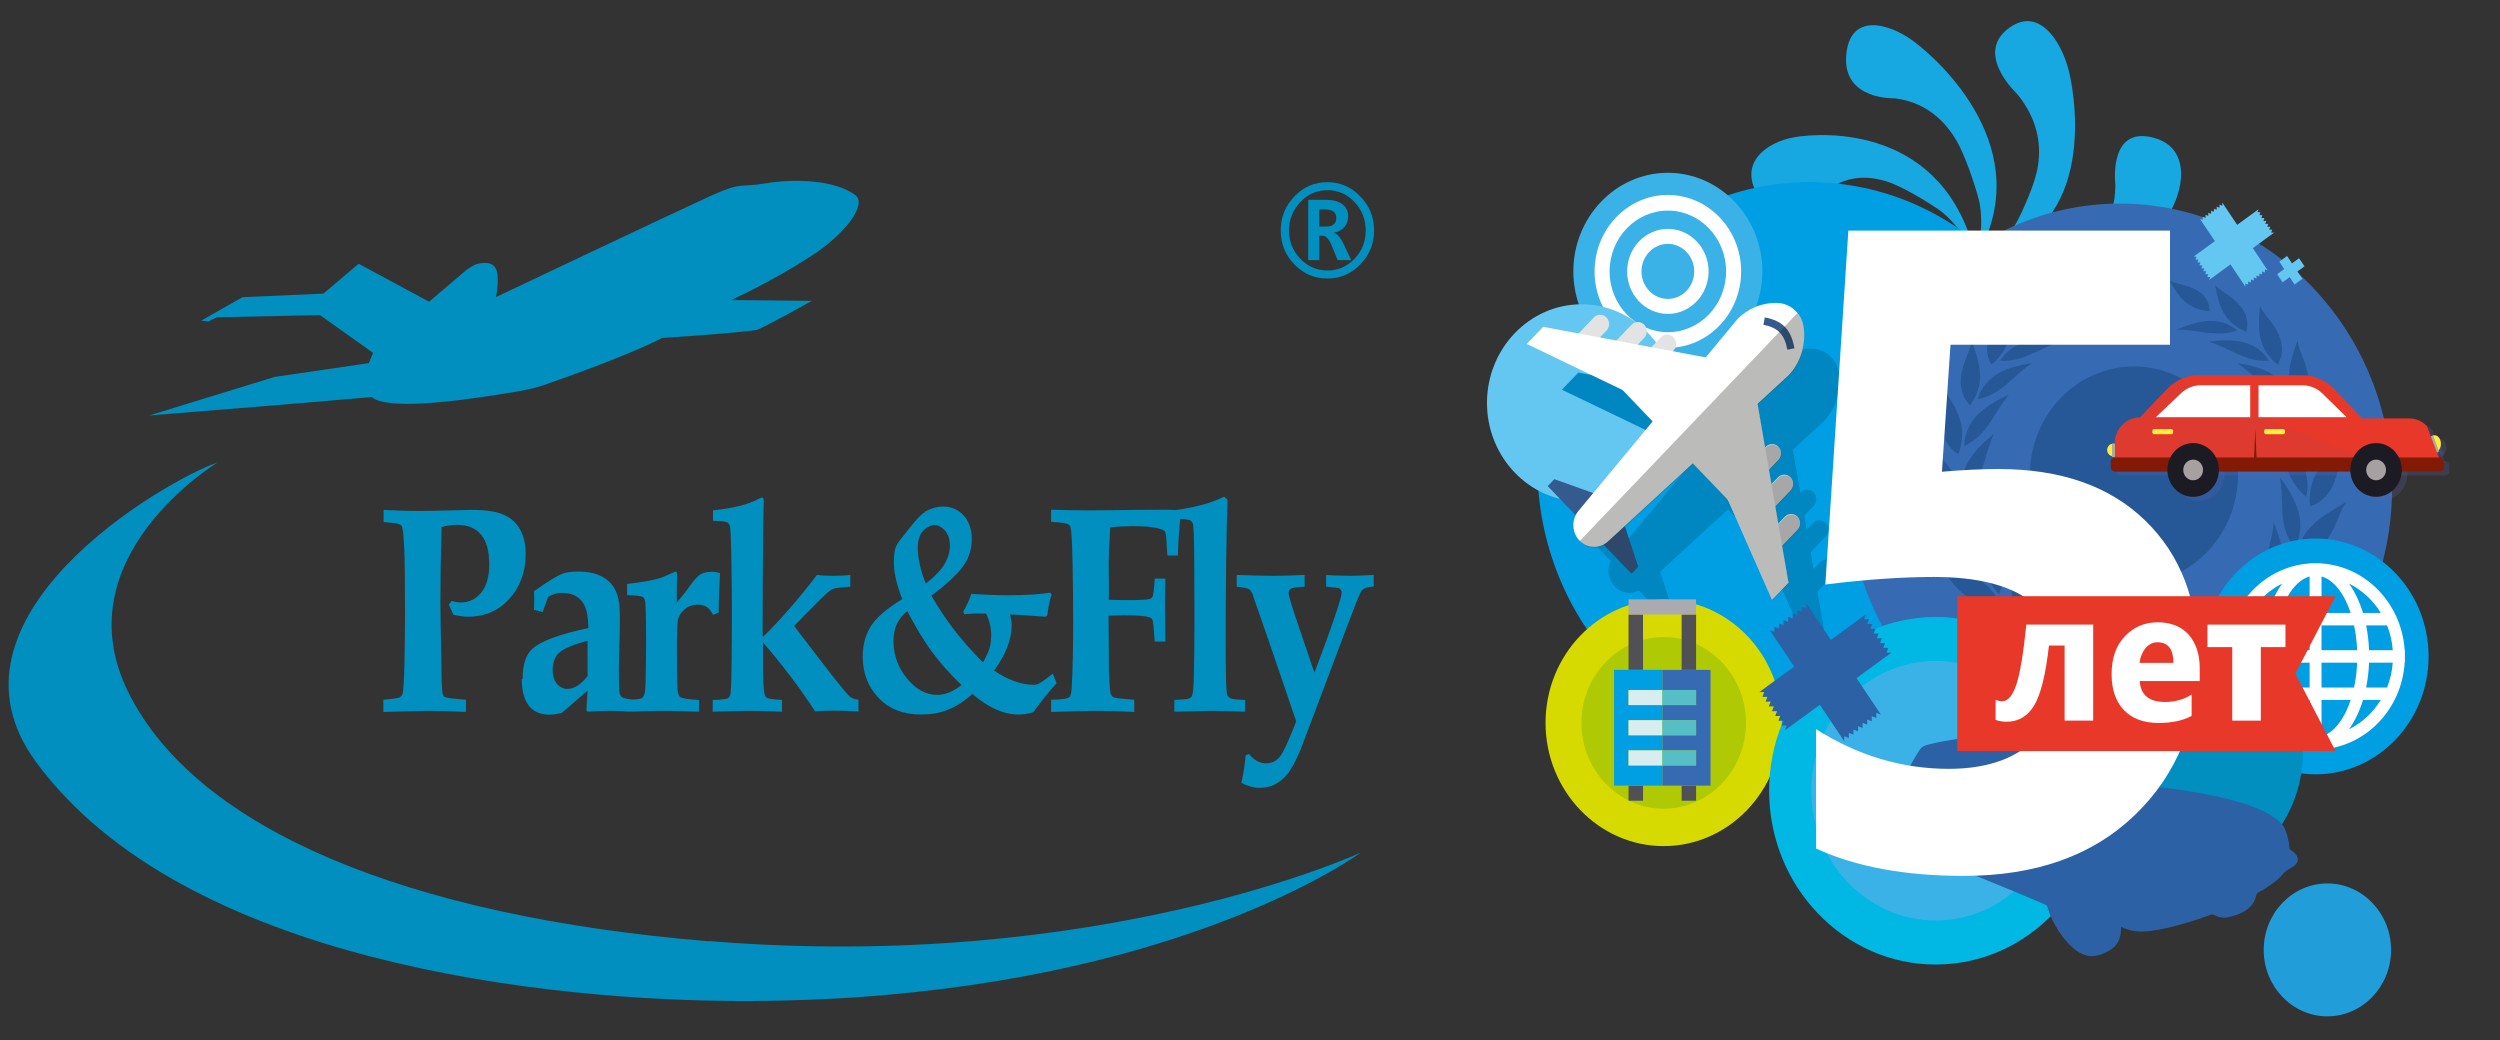 <?xml version="1.0" encoding="UTF-8" standalone="no"?>
<svg
   xmlns:dc="http://purl.org/dc/elements/1.1/"
   xmlns:cc="http://creativecommons.org/ns#"
   xmlns:rdf="http://www.w3.org/1999/02/22-rdf-syntax-ns#"
   xmlns:svg="http://www.w3.org/2000/svg"
   xmlns="http://www.w3.org/2000/svg"
   viewBox="0 0 386.667 160.889"
   height="160.889"
   width="386.667"
   xml:space="preserve"
   id="svg2"
   version="1.1"><rect x="0" y="0" width="386.667" height="160.889" fill="#333333" stroke="none"/><defs
     id="defs6"><clipPath
       id="clipPath18"
       clipPathUnits="userSpaceOnUse"><path
         id="path16"
         d="M 0,120.667 H 290 V 0 H 0 Z" /></clipPath><clipPath
       id="clipPath202"
       clipPathUnits="userSpaceOnUse"><path
         id="path200"
         d="m 183.289,84.365 h 26.087 V 51.023 h -26.087 z" /></clipPath><linearGradient
       id="linearGradient214"
       spreadMethod="pad"
       gradientTransform="matrix(-10.71,11.899,11.899,10.71,290.503,-33.951)"
       gradientUnits="userSpaceOnUse"
       y2="0"
       x2="1"
       y1="0"
       x1="0"><stop
         id="stop208"
         offset="0"
         style="stop-opacity:1;stop-color:#000004" /><stop
         id="stop210"
         offset="0.333"
         style="stop-opacity:1;stop-color:#000004" /><stop
         id="stop212"
         offset="1"
         style="stop-opacity:1;stop-color:#1a1a18" /></linearGradient><clipPath
       id="clipPath504"
       clipPathUnits="userSpaceOnUse"><path
         id="path502"
         d="m 282.461,69.75 h 1.401 v -1.934 h -1.401 z" /></clipPath><clipPath
       id="clipPath520"
       clipPathUnits="userSpaceOnUse"><path
         id="path518"
         d="m 282.661,69.739 h 0.98 V 67.675 h -0.98 z" /></clipPath><clipPath
       id="clipPath536"
       clipPathUnits="userSpaceOnUse"><path
         id="path534"
         d="m 245.136,68.767 h 1.398 v -1.458 h -1.398 z" /></clipPath><clipPath
       id="clipPath552"
       clipPathUnits="userSpaceOnUse"><path
         id="path550"
         d="m 246.009,76.709 h 37.694 v -9.733 h -37.694 z" /></clipPath><clipPath
       id="clipPath568"
       clipPathUnits="userSpaceOnUse"><path
         id="path566"
         d="m 246.009,76.056 h 28.994 v -9.08 h -28.994 z" /></clipPath><clipPath
       id="clipPath584"
       clipPathUnits="userSpaceOnUse"><path
         id="path582"
         d="m 245.555,67.165 h 38.648 v -1.637 h -38.648 z" /></clipPath><clipPath
       id="clipPath600"
       clipPathUnits="userSpaceOnUse"><path
         id="path598"
         d="m 262.7,75.543 h 10.215 V 71.843 H 262.7 Z" /></clipPath><clipPath
       id="clipPath616"
       clipPathUnits="userSpaceOnUse"><path
         id="path614"
         d="m 250.789,75.543 h 10.947 v -3.7 h -10.947 z" /></clipPath><clipPath
       id="clipPath632"
       clipPathUnits="userSpaceOnUse"><path
         id="path630"
         d="m 263.355,70.462 h 2.416 v -0.589 h -2.416 z" /></clipPath><clipPath
       id="clipPath648"
       clipPathUnits="userSpaceOnUse"><path
         id="path646"
         d="m 250.378,70.462 h 2.416 v -0.589 h -2.416 z" /></clipPath><clipPath
       id="clipPath664"
       clipPathUnits="userSpaceOnUse"><path
         id="path662"
         d="m 262.173,70.462 h 0.308 v -3.485 h -0.308 z" /></clipPath><clipPath
       id="clipPath680"
       clipPathUnits="userSpaceOnUse"><path
         id="path678"
         d="m 245.7,68.767 h 0.334 V 67.213 H 245.7 Z" /></clipPath><clipPath
       id="clipPath694"
       clipPathUnits="userSpaceOnUse"><path
         id="path692"
         d="m 252.125,68.837 h 5.976 v -6.234 h -5.976 z" /></clipPath><clipPath
       id="clipPath710"
       clipPathUnits="userSpaceOnUse"><path
         id="path708"
         d="m 253.964,66.919 h 2.299 v -2.398 h -2.299 z" /></clipPath><clipPath
       id="clipPath726"
       clipPathUnits="userSpaceOnUse"><path
         id="path724"
         d="m 273.352,68.837 h 5.975 v -6.234 h -5.975 z" /></clipPath><clipPath
       id="clipPath742"
       clipPathUnits="userSpaceOnUse"><path
         id="path740"
         d="m 275.19,66.919 h 2.298 v -2.398 h -2.298 z" /></clipPath><clipPath
       id="clipPath774"
       clipPathUnits="userSpaceOnUse"><path
         id="path772"
         d="m 245.365,76.505 h 28.993 v -9.08 h -28.993 z" /></clipPath></defs><g
     transform="matrix(1.333,0,0,-1.333,0,160.889)"
     id="g10"><g
       id="g12"><g
         clip-path="url(#clipPath18)"
         id="g14"><g
           transform="translate(225.52,95.94)"
           id="g20"><path
             id="path22"
             style="fill:#17a8e1;fill-opacity:1;fill-rule:evenodd;stroke:none"
             d="m 0,0 c -0.841,0.726 -4.125,2.738 -5.921,3.454 -2.27,0.906 -5.494,1.319 -8.435,-1.46 0,0 -3.626,-4.789 -6.757,-0.555 -3.133,4.235 0.505,6.814 3.765,7.392 3.258,0.582 17.533,1.484 21.1,-13.984 0,0 -1.287,3.025 -3.752,5.153" /></g><g
           transform="translate(233.026,85.636)"
           id="g24"><path
             id="path26"
             style="fill:#17a8e1;fill-opacity:1;fill-rule:evenodd;stroke:none"
             d="m 0,0 c 0.84,-0.726 4.123,-2.738 5.92,-3.454 2.271,-0.906 5.494,-1.319 8.435,1.462 0,0 3.627,4.786 6.758,0.553 3.132,-4.233 -0.505,-6.815 -3.765,-7.394 C 14.088,-9.413 -0.185,-10.315 -3.755,5.151 -3.753,5.151 -2.463,2.128 0,0" /></g><g
           transform="translate(229.723,96.953)"
           id="g28"><path
             id="path30"
             style="fill:#17a8e1;fill-opacity:1;fill-rule:evenodd;stroke:none"
             d="m 0,0 c -0.179,1.109 -1.422,4.92 -2.354,6.759 -1.176,2.326 -3.418,5.075 -7.529,5.577 0,0 -5.967,-0.239 -5.632,4.861 0.329,5.103 4.856,3.939 7.779,1.791 2.92,-2.146 14.637,-12.583 7.285,-25.153 0,0 0.976,2.913 0.451,6.165" /></g><g
           transform="translate(223.514,91.909)"
           id="g32"><path
             id="path34"
             style="fill:#17a8e1;fill-opacity:1;fill-rule:evenodd;stroke:none"
             d="m 0,0 c -1.009,-0.078 -4.412,-1.044 -6.021,-1.872 -2.034,-1.048 -4.349,-3.211 -4.396,-7.644 0,0 0.835,-6.53 -3.926,-5.645 -4.763,0.883 -4.145,5.7 -2.455,8.668 1.689,2.965 10.156,14.677 22.556,5.371 C 5.758,-1.122 2.96,0.24 0,0" /></g><g
           transform="translate(235.03,89.667)"
           id="g36"><path
             id="path38"
             style="fill:#17a8e1;fill-opacity:1;fill-rule:evenodd;stroke:none"
             d="m 0,0 c 1.008,0.082 4.411,1.046 6.021,1.873 2.034,1.045 4.35,3.21 4.395,7.643 0,0 -0.835,6.53 3.926,5.646 4.763,-0.884 4.145,-5.7 2.455,-8.669 C 15.108,3.527 6.64,-8.184 -5.759,1.12 -5.758,1.12 -2.959,-0.239 0,0" /></g><g
           transform="translate(233.662,94.354)"
           id="g40"><path
             id="path42"
             style="fill:#17a8e1;fill-opacity:1;fill-rule:evenodd;stroke:none"
             d="m 0,0 c 0.587,0.843 2.114,4.217 2.592,6.105 0.609,2.382 0.662,5.857 -2.217,9.347 0,0 -4.805,4.449 -1.203,7.429 3.6,2.982 6.365,-1.25 7.236,-4.863 0.871,-3.615 3.168,-19.277 -10.798,-21.586 0,10e-4 2.668,1.1 4.39,3.568" /></g><g
           transform="translate(228.822,84.622)"
           id="g44"><path
             id="path46"
             style="fill:#17a8e1;fill-opacity:1;fill-rule:evenodd;stroke:none"
             d="m 0,0 c 0.179,-1.108 1.422,-4.917 2.354,-6.758 1.176,-2.327 3.419,-5.073 7.531,-5.577 0,0 5.964,0.242 5.632,-4.859 -0.332,-5.106 -4.859,-3.939 -7.781,-1.79 C 4.816,-16.838 -6.902,-6.403 0.45,6.165 0.451,6.165 -0.525,3.254 0,0" /></g><g
           transform="translate(224.883,87.221)"
           id="g48"><path
             id="path50"
             style="fill:#17a8e1;fill-opacity:1;fill-rule:evenodd;stroke:none"
             d="m 0,0 c -0.587,-0.841 -2.115,-4.218 -2.594,-6.104 -0.607,-2.383 -0.66,-5.857 2.216,-9.348 0,0 4.808,-4.446 1.206,-7.427 -3.603,-2.984 -6.365,1.248 -7.235,4.862 C -7.279,-14.404 -9.577,1.258 4.388,3.566 4.389,3.566 1.722,2.469 0,0" /></g><g
           transform="translate(209.969,33.651)"
           id="g52"><path
             id="path54"
             style="fill:#009ee3;fill-opacity:1;fill-rule:evenodd;stroke:none"
             d="M 0,0 C 17.397,0 31.587,14.805 31.587,32.956 31.587,51.108 17.397,65.914 0,65.914 -17.397,65.914 -31.587,51.108 -31.587,32.956 -31.587,14.805 -17.397,0 0,0" /></g><g
           transform="translate(193.52,77.765)"
           id="g56"><path
             id="path58"
             style="fill:#3ab2e7;fill-opacity:1;fill-rule:evenodd;stroke:none"
             d="m 0,0 c 6.04,0 10.967,5.139 10.967,11.441 0,6.302 -4.927,11.442 -10.967,11.442 -6.04,0 -10.965,-5.14 -10.965,-11.442 C -10.965,5.139 -6.04,0 0,0" /></g><g
           transform="translate(193.52,80.336)"
           id="g60"><path
             id="path62"
             style="fill:#ffffff;fill-opacity:1;fill-rule:evenodd;stroke:none"
             d="m 0,0 c 4.683,0 8.502,3.984 8.502,8.87 0,4.886 -3.819,8.872 -8.502,8.872 -4.683,0 -8.502,-3.986 -8.502,-8.872 C -8.502,3.984 -4.683,0 0,0" /></g><g
           transform="translate(193.52,82.154)"
           id="g64"><path
             id="path66"
             style="fill:#3ab2e7;fill-opacity:1;fill-rule:evenodd;stroke:none"
             d="m 0,0 c 3.723,0 6.76,3.168 6.76,7.052 0,3.885 -3.037,7.054 -6.76,7.054 -3.723,0 -6.76,-3.169 -6.76,-7.054 C -6.76,3.168 -3.723,0 0,0" /></g><g
           transform="translate(193.52,84.275)"
           id="g68"><path
             id="path70"
             style="fill:#ffffff;fill-opacity:1;fill-rule:evenodd;stroke:none"
             d="M 0,0 C 2.604,0 4.728,2.215 4.728,4.932 4.728,7.649 2.604,9.865 0,9.865 -2.603,9.865 -4.727,7.649 -4.727,4.932 -4.727,2.215 -2.603,0 0,0" /></g><g
           transform="translate(193.52,86.014)"
           id="g72"><path
             id="path74"
             style="fill:#3ab2e7;fill-opacity:1;fill-rule:evenodd;stroke:none"
             d="M 0,0 C 1.685,0 3.061,1.434 3.061,3.193 3.061,4.951 1.685,6.387 0,6.387 -1.685,6.387 -3.06,4.951 -3.06,3.193 -3.06,1.434 -1.685,0 0,0" /></g><g
           transform="translate(183.5,62.508)"
           id="g76"><path
             id="path78"
             style="fill:#63c7f2;fill-opacity:1;fill-rule:evenodd;stroke:none"
             d="m 0,0 c 6.04,0 10.966,5.14 10.966,11.442 0,6.302 -4.926,11.442 -10.966,11.442 -6.04,0 -10.967,-5.14 -10.967,-11.442 C -10.967,5.14 -6.04,0 0,0" /></g><g
           transform="translate(188.44,53.992)"
           id="g80"><path
             id="path82"
             style="fill:#0087c1;fill-opacity:1;fill-rule:evenodd;stroke:none"
             d="M 0,0 -4.782,4.99 -4.011,5.796 1.085,3.974 Z" /></g><g
           transform="translate(188.583,53.843)"
           id="g84"><path
             id="path86"
             style="fill:#0087c1;fill-opacity:1;fill-rule:evenodd;stroke:none"
             d="M 0,0 4.783,-4.991 5.555,-4.185 3.809,1.132 Z" /></g><g
           transform="translate(187.338,52.67)"
           id="g88"><path
             id="path90"
             style="fill:#0087c1;fill-opacity:1;fill-rule:evenodd;stroke:none"
             d="M 0,0 C -0.895,0.934 -0.947,2.43 -0.119,3.43 L 18.3,25.646 c 1.242,1.295 2.947,1.991 4.702,1.919 1.593,-0.066 2.895,-1.352 3.044,-3.008 l 0.013,-0.153 c 0.175,-1.948 -0.492,-3.876 -1.817,-5.26 L 3.304,-0.11 C 2.347,-0.989 0.901,-0.94 0,0" /></g><g
           transform="translate(187.639,74.067)"
           id="g92"><path
             id="path94"
             style="fill:#0087c1;fill-opacity:1;fill-rule:evenodd;stroke:none"
             d="m 0,0 -1.461,1.524 2.837,2.96 C 1.78,4.906 2.434,4.906 2.838,4.486 3.242,4.064 3.242,3.381 2.838,2.96 Z" /></g><g
           transform="translate(192.016,73.225)"
           id="g96"><path
             id="path98"
             style="fill:#0087c1;fill-opacity:1;fill-rule:evenodd;stroke:none"
             d="m 0,0 -1.461,1.524 2.838,2.96 c 0.403,0.422 1.057,0.422 1.461,0 0.404,-0.42 0.404,-1.103 0,-1.524 z" /></g><g
           transform="translate(195.416,71.76)"
           id="g100"><path
             id="path102"
             style="fill:#0087c1;fill-opacity:1;fill-rule:evenodd;stroke:none"
             d="m 0,0 -1.461,1.525 2.837,2.961 c 0.404,0.42 1.059,0.42 1.462,0 0.403,-0.422 0.403,-1.104 0,-1.526 z" /></g><g
           transform="translate(203.792,73.577)"
           id="g104"><path
             id="path106"
             style="fill:#0087c1;fill-opacity:1;fill-rule:evenodd;stroke:none"
             d="M 0,0 -20.661,3.889 -22.567,1.9 -5.789,-6.164 Z" /></g><g
           transform="translate(197.022,65.249)"
           id="g108"><path
             id="path110"
             style="fill:#0087c1;fill-opacity:1;fill-rule:evenodd;stroke:none"
             d="M 0,0 -6.325,6.599 H 2.944 Z" /></g><g
           transform="translate(208.341,52.468)"
           id="g112"><path
             id="path114"
             style="fill:#0087c1;fill-opacity:1;fill-rule:evenodd;stroke:none"
             d="m 0,0 1.461,-1.525 2.838,2.961 c 0.404,0.421 0.404,1.104 0,1.524 -0.404,0.421 -1.058,0.421 -1.461,0 z" /></g><g
           transform="translate(207.533,57.034)"
           id="g116"><path
             id="path118"
             style="fill:#0087c1;fill-opacity:1;fill-rule:evenodd;stroke:none"
             d="m 0,0 1.462,-1.524 2.837,2.96 c 0.404,0.421 0.404,1.104 0,1.524 V 2.961 C 3.895,3.382 3.241,3.382 2.838,2.96 Z" /></g><g
           transform="translate(206.13,60.582)"
           id="g120"><path
             id="path122"
             style="fill:#0087c1;fill-opacity:1;fill-rule:evenodd;stroke:none"
             d="m 0,0 1.462,-1.525 2.837,2.961 c 0.404,0.42 0.404,1.103 0,1.524 -0.403,0.421 -1.057,0.421 -1.461,0 z" /></g><g
           transform="translate(207.871,69.321)"
           id="g124"><path
             id="path126"
             style="fill:#0087c1;fill-opacity:1;fill-rule:evenodd;stroke:none"
             d="M 0,0 3.727,-21.557 1.821,-23.546 -5.907,-6.039 Z" /></g><g
           transform="translate(199.89,62.258)"
           id="g128"><path
             id="path130"
             style="fill:#0087c1;fill-opacity:1;fill-rule:evenodd;stroke:none"
             d="m 0,0 6.325,-6.599 v 9.67 z" /></g><g
           transform="translate(211.464,74.81)"
           id="g132"><path
             id="path134"
             style="fill:#0087c1;fill-opacity:1;fill-rule:evenodd;stroke:none"
             d="M 0,0 C -0.322,1.76 -1.087,2.558 -2.775,2.894 -2.712,3.237 -2.68,3.409 -2.617,3.752 -0.525,3.336 0.424,2.346 0.823,0.164 0.494,0.097 0.33,0.065 0,0" /></g><g
           transform="translate(211.179,55.428)"
           id="g136"><path
             id="path138"
             style="fill:#0087c1;fill-opacity:1;fill-rule:evenodd;stroke:none"
             d="m 0,0 -0.768,-0.8 -0.345,1.999 1.766,1.842 c 0.404,0.422 0.404,1.104 0,1.525 V 4.567 C 0.249,4.987 -0.405,4.987 -0.808,4.566 L -1.56,3.782 -1.848,5.444 -0.75,6.589 c 0.404,0.42 0.404,1.103 0,1.525 -0.403,0.421 -1.057,0.421 -1.461,0 l -0.083,-0.087 -0.877,5.074 3.572,3.285 c 1.326,1.384 1.992,3.312 1.817,5.26 L 2.205,21.799 C 2.14,22.523 1.854,23.176 1.421,23.688 L -0.089,22.108 -0.7,21.467 -23.841,-2.758 c 0.756,-0.79 1.896,-0.948 2.809,-0.459 l 3.22,-3.359 0.771,0.806 -1.543,4.699 7.902,7.266 4.076,-4.253 5.119,-11.595 1.906,1.989 -0.739,4.281 1.781,1.858 C 1.865,-1.103 1.865,-0.42 1.461,0 1.057,0.421 0.402,0.421 0,0" /></g><g
           transform="translate(184.363,59.303)"
           id="g140"><path
             id="path142"
             style="fill:#355b8e;fill-opacity:1;fill-rule:evenodd;stroke:none"
             d="M 0,0 -4.783,4.99 -4.011,5.796 1.085,3.974 Z" /></g><g
           transform="translate(184.506,59.154)"
           id="g144"><path
             id="path146"
             style="fill:#355b8e;fill-opacity:1;fill-rule:evenodd;stroke:none"
             d="M 0,0 4.783,-4.991 5.555,-4.185 3.809,1.131 Z" /></g><g
           transform="translate(183.26,57.98)"
           id="g148"><path
             id="path150"
             style="fill:#ffffff;fill-opacity:1;fill-rule:evenodd;stroke:none"
             d="m 0,0 c -0.894,0.933 -0.946,2.43 -0.118,3.43 l 18.419,22.216 c 1.243,1.295 2.947,1.992 4.702,1.919 1.594,-0.066 2.895,-1.352 3.044,-3.008 l 0.013,-0.153 c 0.175,-1.948 -0.491,-3.877 -1.817,-5.26 L 3.305,-0.11 C 2.348,-0.988 0.901,-0.94 0,0" /></g><g
           transform="translate(183.562,79.376)"
           id="g152"><path
             id="path154"
             style="fill:#e3e3e4;fill-opacity:1;fill-rule:evenodd;stroke:none"
             d="m 0,0 -1.461,1.526 2.837,2.96 c 0.404,0.421 1.058,0.421 1.462,0 0.403,-0.42 0.403,-1.103 0,-1.525 z" /></g><g
           transform="translate(187.938,78.534)"
           id="g156"><path
             id="path158"
             style="fill:#e3e3e4;fill-opacity:1;fill-rule:evenodd;stroke:none"
             d="m 0,0 -1.461,1.525 2.838,2.96 c 0.403,0.421 1.058,0.421 1.461,0 0.404,-0.421 0.404,-1.103 0,-1.525 z" /></g><g
           transform="translate(191.339,77.071)"
           id="g160"><path
             id="path162"
             style="fill:#e3e3e4;fill-opacity:1;fill-rule:evenodd;stroke:none"
             d="m 0,0 -1.461,1.524 2.837,2.962 c 0.404,0.42 1.058,0.42 1.462,0 0.403,-0.422 0.403,-1.105 0,-1.526 z" /></g><g
           transform="translate(199.715,78.886)"
           id="g164"><path
             id="path166"
             style="fill:#ffffff;fill-opacity:1;fill-rule:evenodd;stroke:none"
             d="M 0,0 -20.661,3.89 -22.567,1.902 -5.789,-6.163 Z" /></g><g
           transform="translate(192.945,70.559)"
           id="g168"><path
             id="path170"
             style="fill:#ffffff;fill-opacity:1;fill-rule:evenodd;stroke:none"
             d="m 0,0 -6.325,6.599 h 9.27 z" /></g><g
           transform="translate(204.263,57.778)"
           id="g172"><path
             id="path174"
             style="fill:#e3e3e4;fill-opacity:1;fill-rule:evenodd;stroke:none"
             d="m 0,0 1.461,-1.525 2.838,2.961 c 0.404,0.421 0.404,1.104 0,1.524 -0.404,0.422 -1.058,0.422 -1.462,0 z" /></g><g
           transform="translate(203.456,62.344)"
           id="g176"><path
             id="path178"
             style="fill:#e3e3e4;fill-opacity:1;fill-rule:evenodd;stroke:none"
             d="m 0,0 1.462,-1.526 2.837,2.962 c 0.403,0.421 0.403,1.104 0,1.524 -0.404,0.421 -1.058,0.421 -1.462,0 z" /></g><g
           transform="translate(202.052,65.892)"
           id="g180"><path
             id="path182"
             style="fill:#e3e3e4;fill-opacity:1;fill-rule:evenodd;stroke:none"
             d="m 0,0 1.462,-1.526 2.837,2.962 c 0.404,0.42 0.404,1.102 0,1.524 -0.402,0.421 -1.057,0.421 -1.461,0 z" /></g><g
           transform="translate(203.793,74.63)"
           id="g184"><path
             id="path186"
             style="fill:#ffffff;fill-opacity:1;fill-rule:evenodd;stroke:none"
             d="M 0,0 3.728,-21.556 1.821,-23.545 -5.907,-6.039 Z" /></g><g
           transform="translate(195.811,67.567)"
           id="g188"><path
             id="path190"
             style="fill:#ffffff;fill-opacity:1;fill-rule:evenodd;stroke:none"
             d="M 0,0 6.326,-6.599 V 3.072 Z" /></g><g
           transform="translate(207.386,80.12)"
           id="g192"><path
             id="path194"
             style="fill:#355b8e;fill-opacity:1;fill-rule:evenodd;stroke:none"
             d="M 0,0 C -0.323,1.76 -1.087,2.558 -2.775,2.894 -2.712,3.238 -2.68,3.409 -2.618,3.753 -0.526,3.336 0.424,2.347 0.823,0.164 0.494,0.097 0.328,0.066 0,0" /></g><g
           id="g196"><g
             id="g198" /><g
             id="g228"><g
               style="opacity:0.3"
               id="g226"
               clip-path="url(#clipPath202)"><g
                 id="g224"><g
                   id="g222"><g
                     id="g220"><g
                       id="g218"><path
                         id="path216"
                         style="fill:url(#linearGradient214);fill-rule:evenodd;stroke:none"
                         d="m 207.129,60.677 -0.767,-0.801 -0.345,1.999 1.766,1.842 c 0.404,0.421 0.404,1.104 0,1.526 -0.404,0.42 -1.058,0.421 -1.462,0 l -0.751,-0.784 -0.287,1.661 1.097,1.145 c 0.404,0.421 0.404,1.104 0,1.526 -0.403,0.42 -1.057,0.42 -1.461,0 l -0.083,-0.087 -0.877,5.074 3.572,3.284 c 1.326,1.384 1.992,3.311 1.817,5.259 l -0.013,0.154 c -0.065,0.724 -0.351,1.377 -0.784,1.89 l -1.51,-1.582 -0.611,-0.639 -23.141,-24.226 c 0.756,-0.789 1.896,-0.947 2.809,-0.458 l 3.22,-3.36 0.771,0.806 -1.543,4.7 7.902,7.266 4.076,-4.254 5.119,-11.595 1.906,1.989 -0.739,4.281 1.781,1.858 c 0.404,0.422 0.404,1.104 0,1.526 -0.404,0.42 -1.058,0.42 -1.462,0" /></g></g></g></g></g></g></g><g
           transform="translate(245.967,31.164)"
           id="g230"><path
             id="path232"
             style="fill:#366bb3;fill-opacity:1;fill-rule:evenodd;stroke:none"
             d="M 0,0 C 17.398,0 31.587,14.805 31.587,32.956 31.587,51.108 17.398,65.913 0,65.913 -17.397,65.913 -31.587,51.108 -31.587,32.956 -31.587,14.805 -17.397,0 0,0" /></g><g
           transform="translate(247.597,52.989)"
           id="g234"><path
             id="path236"
             style="fill:#265898;fill-opacity:1;fill-rule:evenodd;stroke:none"
             d="M 0,0 C 6.65,0 12.073,5.659 12.073,12.596 12.073,19.534 6.65,25.193 0,25.193 -6.65,25.193 -12.072,19.534 -12.072,12.596 -12.072,5.659 -6.65,0 0,0" /></g><g
           transform="translate(247.172,43.417)"
           id="g238"><path
             id="path240"
             style="fill:#265898;fill-opacity:1;fill-rule:evenodd;stroke:none"
             d="M 0,0 C -1.28,-1.713 -3.073,-2.503 -5.104,-2.763 -6.28,-2.892 -7.49,-2.805 -8.657,-2.997 -5.797,-1.559 -3.364,0.432 0,0" /></g><g
           transform="translate(246.426,43.838)"
           id="g242"><path
             id="path244"
             style="fill:#265898;fill-opacity:1;fill-rule:evenodd;stroke:none"
             d="M 0,0 C -2.923,-0.561 -4.422,1.656 -5.443,4.179 -4.118,3.155 -2.325,3.07 -1.102,1.888 -0.577,1.344 -0.207,0.743 0,0" /></g><g
           transform="translate(241.788,43.896)"
           id="g246"><path
             id="path248"
             style="fill:#265898;fill-opacity:1;fill-rule:evenodd;stroke:none"
             d="M 0,0 C -1.712,-1.413 -3.705,-1.605 -5.787,-1.141 -6.959,-0.859 -8.102,-0.338 -9.29,-0.155 -6.051,0.477 -3.163,1.749 0,0" /></g><g
           transform="translate(241.137,44.663)"
           id="g250"><path
             id="path252"
             style="fill:#265898;fill-opacity:1;fill-rule:evenodd;stroke:none"
             d="M 0,0 C -3.137,0.508 -3.967,3.44 -4.312,6.328 -2.703,4.041 -0.149,3.217 0,0" /></g><g
           transform="translate(236.537,46.366)"
           id="g254"><path
             id="path256"
             style="fill:#265898;fill-opacity:1;fill-rule:evenodd;stroke:none"
             d="M 0,0 C -2.026,-0.938 -3.984,-0.484 -5.845,0.633 -6.862,1.269 -7.797,2.132 -8.874,2.651 -5.535,2.409 -2.51,2.794 0,0" /></g><g
           transform="translate(236.1,47.398)"
           id="g258"><path
             id="path260"
             style="fill:#265898;fill-opacity:1;fill-rule:evenodd;stroke:none"
             d="M 0,0 C -2.915,1.56 -2.933,4.783 -2.527,7.778 -1.542,4.946 0.647,3.314 0,0" /></g><g
           transform="translate(232.096,50.561)"
           id="g262"><path
             id="path264"
             style="fill:#265898;fill-opacity:1;fill-rule:evenodd;stroke:none"
             d="M 0,0 C -2.151,-0.376 -3.863,0.617 -5.311,2.211 -6.084,3.091 -6.727,4.168 -7.606,4.933 -4.44,3.894 -1.599,3.428 0,0" /></g><g
           transform="translate(231.946,51.737)"
           id="g266"><path
             id="path268"
             style="fill:#265898;fill-opacity:1;fill-rule:evenodd;stroke:none"
             d="M 0,0 C -2.359,2.395 -1.554,5.562 -0.416,8.38 -0.197,5.309 1.414,3.092 0,0" /></g><g
           transform="translate(228.946,55.951)"
           id="g270"><path
             id="path272"
             style="fill:#265898;fill-opacity:1;fill-rule:evenodd;stroke:none"
             d="M 0,0 C -2.096,0.165 -3.431,1.542 -4.38,3.402 -4.873,4.415 -5.202,5.586 -5.842,6.509 -3.044,4.813 -0.613,3.664 0,0" /></g><g
           transform="translate(229.102,57.147)"
           id="g274"><path
             id="path276"
             style="fill:#265898;fill-opacity:1;fill-rule:evenodd;stroke:none"
             d="M 0,0 C -1.606,2.944 -0.059,5.783 1.707,8.187 1.137,5.175 2.053,2.627 0,0" /></g><g
           transform="translate(227.311,61.94)"
           id="g278"><path
             id="path280"
             style="fill:#265898;fill-opacity:1;fill-rule:evenodd;stroke:none"
             d="M 0,0 C -1.911,0.635 -2.806,2.238 -3.239,4.189 -3.453,5.245 -3.477,6.417 -3.861,7.422 -1.564,5.212 0.33,3.571 0,0" /></g><g
           transform="translate(227.752,63.053)"
           id="g282"><path
             id="path284"
             style="fill:#265898;fill-opacity:1;fill-rule:evenodd;stroke:none"
             d="M 0,0 C -0.77,3.205 1.385,5.516 3.626,7.338 2.334,4.64 2.517,2.01 0,0" /></g><g
           transform="translate(227.228,67.992)"
           id="g286"><path
             id="path288"
             style="fill:#265898;fill-opacity:1;fill-rule:evenodd;stroke:none"
             d="M 0,0 C -1.638,1.022 -2.076,2.718 -2.012,4.614 -1.96,5.64 -1.698,6.731 -1.823,7.756 -0.13,5.165 1.161,3.221 0,0" /></g><g
           transform="translate(227.913,68.942)"
           id="g290"><path
             id="path292"
             style="fill:#265898;fill-opacity:1;fill-rule:evenodd;stroke:none"
             d="M 0,0 C 0.07,3.201 2.662,4.833 5.199,5.965 3.314,3.792 2.789,1.302 0,0" /></g><g
           transform="translate(228.592,73.653)"
           id="g294"><path
             id="path296"
             style="fill:#265898;fill-opacity:1;fill-rule:evenodd;stroke:none"
             d="M 0,0 C -1.296,1.321 -1.28,2.988 -0.765,4.695 -0.468,5.622 0.047,6.556 0.177,7.526 1.18,4.71 1.839,2.661 0,0" /></g><g
           transform="translate(229.466,74.375)"
           id="g298"><path
             id="path300"
             style="fill:#265898;fill-opacity:1;fill-rule:evenodd;stroke:none"
             d="M 0,0 C 0.859,2.949 3.684,3.802 6.318,4.187 4.022,2.701 2.87,0.556 0,0" /></g><g
           transform="translate(231.06,78.378)"
           id="g302"><path
             id="path304"
             style="fill:#265898;fill-opacity:1;fill-rule:evenodd;stroke:none"
             d="M 0,0 C -0.908,1.555 -0.458,3.096 0.455,4.52 0.97,5.29 1.694,6.002 2.072,6.858 2.316,3.964 2.354,1.974 0,0" /></g><g
           transform="translate(232.073,78.839)"
           id="g306"><path
             id="path308"
             style="fill:#265898;fill-opacity:1;fill-rule:evenodd;stroke:none"
             d="M 0,0 C 1.564,2.525 4.454,2.565 7.031,2.216 4.497,1.484 2.815,-0.185 0,0" /></g><g
           transform="translate(234.717,82.194)"
           id="g310"><path
             id="path312"
             style="fill:#265898;fill-opacity:1;fill-rule:evenodd;stroke:none"
             d="M 0,0 C -0.466,1.623 0.351,2.867 1.538,3.851 2.203,4.382 3.039,4.79 3.608,5.43 3.097,2.778 2.58,1.116 0,0" /></g><g
           transform="translate(235.772,82.346)"
           id="g314"><path
             id="path316"
             style="fill:#265898;fill-opacity:1;fill-rule:evenodd;stroke:none"
             d="M 0,0 C 2.077,1.835 4.744,1.079 7.018,0.092 4.53,0.145 2.517,-0.859 0,0" /></g><g
           transform="translate(238.982,84.582)"
           id="g318"><path
             id="path320"
             style="fill:#265898;fill-opacity:1;fill-rule:evenodd;stroke:none"
             d="M 0,0 C -0.032,1.558 1.062,2.375 2.352,2.855 3.086,3.111 3.927,3.2 4.617,3.565 3.437,1.421 2.513,0.265 0,0" /></g><g
           transform="translate(248.171,43.417)"
           id="g322"><path
             id="path324"
             style="fill:#265898;fill-opacity:1;fill-rule:evenodd;stroke:none"
             d="M 0,0 C 1.281,-1.713 3.073,-2.503 5.103,-2.763 6.281,-2.892 7.49,-2.805 8.658,-2.997 5.798,-1.559 3.364,0.432 0,0" /></g><g
           transform="translate(248.916,43.838)"
           id="g326"><path
             id="path328"
             style="fill:#265898;fill-opacity:1;fill-rule:evenodd;stroke:none"
             d="M 0,0 C 2.923,-0.561 4.422,1.656 5.442,4.179 4.12,3.155 2.326,3.07 1.102,1.888 0.579,1.344 0.207,0.743 0,0" /></g><g
           transform="translate(253.556,43.896)"
           id="g330"><path
             id="path332"
             style="fill:#265898;fill-opacity:1;fill-rule:evenodd;stroke:none"
             d="M 0,0 C 1.711,-1.413 3.704,-1.605 5.787,-1.141 6.959,-0.859 8.102,-0.338 9.29,-0.155 6.051,0.477 3.163,1.749 0,0" /></g><g
           transform="translate(254.205,44.663)"
           id="g334"><path
             id="path336"
             style="fill:#265898;fill-opacity:1;fill-rule:evenodd;stroke:none"
             d="M 0,0 C 3.138,0.508 3.968,3.44 4.313,6.328 2.703,4.041 0.15,3.217 0,0" /></g><g
           transform="translate(258.807,46.366)"
           id="g338"><path
             id="path340"
             style="fill:#265898;fill-opacity:1;fill-rule:evenodd;stroke:none"
             d="M 0,0 C 2.025,-0.938 3.984,-0.484 5.845,0.633 6.862,1.269 7.795,2.132 8.873,2.651 5.533,2.409 2.509,2.794 0,0" /></g><g
           transform="translate(259.243,47.398)"
           id="g342"><path
             id="path344"
             style="fill:#265898;fill-opacity:1;fill-rule:evenodd;stroke:none"
             d="M 0,0 C 2.916,1.56 2.932,4.783 2.527,7.778 1.543,4.946 -0.647,3.314 0,0" /></g><g
           transform="translate(263.246,50.561)"
           id="g346"><path
             id="path348"
             style="fill:#265898;fill-opacity:1;fill-rule:evenodd;stroke:none"
             d="M 0,0 C 2.151,-0.376 3.865,0.617 5.312,2.211 6.085,3.091 6.729,4.168 7.607,4.933 4.44,3.894 1.6,3.428 0,0" /></g><g
           transform="translate(263.398,51.737)"
           id="g350"><path
             id="path352"
             style="fill:#265898;fill-opacity:1;fill-rule:evenodd;stroke:none"
             d="M 0,0 C 2.359,2.395 1.554,5.562 0.417,8.38 0.198,5.309 -1.415,3.092 0,0" /></g><g
           transform="translate(266.396,55.951)"
           id="g354"><path
             id="path356"
             style="fill:#265898;fill-opacity:1;fill-rule:evenodd;stroke:none"
             d="M 0,0 C 2.098,0.165 3.432,1.542 4.38,3.402 4.875,4.415 5.204,5.586 5.843,6.509 3.045,4.813 0.614,3.664 0,0" /></g><g
           transform="translate(266.242,57.147)"
           id="g358"><path
             id="path360"
             style="fill:#265898;fill-opacity:1;fill-rule:evenodd;stroke:none"
             d="M 0,0 C 1.606,2.944 0.059,5.783 -1.707,8.187 -1.136,5.175 -2.054,2.627 0,0" /></g><g
           transform="translate(268.032,61.94)"
           id="g362"><path
             id="path364"
             style="fill:#265898;fill-opacity:1;fill-rule:evenodd;stroke:none"
             d="M 0,0 C 1.911,0.635 2.806,2.238 3.239,4.189 3.454,5.245 3.476,6.417 3.861,7.422 1.564,5.212 -0.33,3.571 0,0" /></g><g
           transform="translate(267.591,63.053)"
           id="g366"><path
             id="path368"
             style="fill:#265898;fill-opacity:1;fill-rule:evenodd;stroke:none"
             d="M 0,0 C 0.773,3.205 -1.384,5.516 -3.625,7.338 -2.332,4.64 -2.516,2.01 0,0" /></g><g
           transform="translate(268.115,67.992)"
           id="g370"><path
             id="path372"
             style="fill:#265898;fill-opacity:1;fill-rule:evenodd;stroke:none"
             d="M 0,0 C 1.638,1.022 2.076,2.718 2.012,4.614 1.96,5.64 1.697,6.731 1.823,7.756 0.13,5.165 -1.161,3.221 0,0" /></g><g
           transform="translate(267.431,68.942)"
           id="g374"><path
             id="path376"
             style="fill:#265898;fill-opacity:1;fill-rule:evenodd;stroke:none"
             d="M 0,0 C -0.072,3.201 -2.663,4.833 -5.199,5.965 -3.314,3.792 -2.788,1.302 0,0" /></g><g
           transform="translate(266.751,73.653)"
           id="g378"><path
             id="path380"
             style="fill:#265898;fill-opacity:1;fill-rule:evenodd;stroke:none"
             d="M 0,0 C 1.295,1.321 1.281,2.988 0.765,4.695 0.467,5.622 -0.048,6.556 -0.178,7.526 -1.178,4.71 -1.839,2.661 0,0" /></g><g
           transform="translate(265.877,74.375)"
           id="g382"><path
             id="path384"
             style="fill:#265898;fill-opacity:1;fill-rule:evenodd;stroke:none"
             d="M 0,0 C -0.859,2.949 -3.682,3.802 -6.317,4.187 -4.022,2.701 -2.87,0.556 0,0" /></g><g
           transform="translate(264.282,78.378)"
           id="g386"><path
             id="path388"
             style="fill:#265898;fill-opacity:1;fill-rule:evenodd;stroke:none"
             d="M 0,0 C 0.91,1.555 0.46,3.096 -0.455,4.52 -0.97,5.29 -1.694,6.002 -2.069,6.858 -2.315,3.964 -2.354,1.974 0,0" /></g><g
           transform="translate(263.27,78.839)"
           id="g390"><path
             id="path392"
             style="fill:#265898;fill-opacity:1;fill-rule:evenodd;stroke:none"
             d="M 0,0 C -1.564,2.525 -4.454,2.565 -7.031,2.216 -4.497,1.484 -2.816,-0.185 0,0" /></g><g
           transform="translate(260.627,82.194)"
           id="g394"><path
             id="path396"
             style="fill:#265898;fill-opacity:1;fill-rule:evenodd;stroke:none"
             d="M 0,0 C 0.465,1.623 -0.351,2.867 -1.538,3.851 -2.203,4.382 -3.039,4.79 -3.61,5.43 -3.097,2.778 -2.58,1.116 0,0" /></g><g
           transform="translate(259.572,82.346)"
           id="g398"><path
             id="path400"
             style="fill:#265898;fill-opacity:1;fill-rule:evenodd;stroke:none"
             d="M 0,0 C -2.078,1.835 -4.745,1.079 -7.018,0.092 -4.53,0.145 -2.518,-0.859 0,0" /></g><g
           transform="translate(256.362,84.582)"
           id="g402"><path
             id="path404"
             style="fill:#265898;fill-opacity:1;fill-rule:evenodd;stroke:none"
             d="M 0,0 C 0.032,1.558 -1.062,2.375 -2.352,2.855 -3.086,3.111 -3.927,3.2 -4.618,3.565 -3.438,1.421 -2.513,0.265 0,0" /></g><g
           transform="translate(268.675,30.853)"
           id="g406"><path
             id="path408"
             style="fill:#009ee3;fill-opacity:1;fill-rule:evenodd;stroke:none"
             d="M 0,0 C 7.221,0 13.112,6.146 13.112,13.68 13.112,21.215 7.221,27.36 0,27.36 -7.221,27.36 -13.111,21.215 -13.111,13.68 -13.111,6.146 -7.221,0 0,0" /></g><g
           transform="translate(274.879,45.252)"
           id="g410"><path
             id="path412"
             style="fill:#ffffff;fill-opacity:1;fill-rule:evenodd;stroke:none"
             d="M 0,0 C -0.038,1.006 -0.155,1.973 -0.34,2.884 H 2.089 C 2.448,1.985 2.677,1.016 2.751,0 Z M 2.089,-4.325 H -0.34 c 0.185,0.911 0.302,1.879 0.34,2.883 H 2.75 C 2.677,-2.456 2.448,-3.427 2.089,-4.325 m -4.417,-4.851 c 0.667,0.927 1.222,2.086 1.628,3.41 h 2.066 c -0.901,-1.468 -2.181,-2.653 -3.694,-3.41 m -3.186,-0.823 v 4.233 h 3.386 C -2.87,-8.011 -4.095,-9.603 -5.514,-9.999 m 0,8.557 h 4.132 c -0.04,-1.014 -0.163,-1.985 -0.359,-2.883 h -3.773 z m 0,4.326 h 3.773 C -1.545,1.985 -1.425,1.016 -1.382,0 h -4.132 z m 0,5.673 C -4.095,8.162 -2.87,6.571 -2.128,4.326 H -5.514 Z M 1.366,4.326 H -0.7 C -1.106,5.649 -1.658,6.81 -2.328,7.735 -0.815,6.979 0.465,5.792 1.366,4.326 m -8.261,0 h -3.387 c 0.743,2.245 1.966,3.836 3.387,4.231 z m 0,-4.326 h -4.132 c 0.04,1.016 0.163,1.985 0.358,2.884 h 3.774 z m 0,-4.325 h -3.774 c -0.195,0.898 -0.318,1.869 -0.358,2.883 h 4.132 z m 0,-5.674 c -1.421,0.396 -2.644,1.988 -3.387,4.233 h 3.387 z m -6.88,4.233 h 2.068 c 0.404,-1.324 0.958,-2.484 1.626,-3.41 -1.514,0.757 -2.794,1.942 -3.694,3.41 m -1.386,4.324 h 2.752 c 0.037,-1.004 0.155,-1.972 0.34,-2.883 h -2.429 c -0.359,0.898 -0.589,1.869 -0.663,2.883 m 0.663,4.326 h 2.429 C -12.254,1.973 -12.372,1.006 -12.409,0 h -2.752 c 0.074,1.016 0.304,1.985 0.663,2.884 m 4.417,4.851 C -10.748,6.81 -11.302,5.649 -11.706,4.326 h -2.069 c 0.9,1.466 2.18,2.653 3.694,3.409 M 4.134,0 C 3.795,5.399 -0.34,9.713 -5.514,10.068 v 0.025 h -0.691 -0.69 V 10.068 C -12.069,9.713 -16.205,5.399 -16.545,0 h -0.024 v -0.721 -0.721 h 0.024 c 0.34,-5.397 4.476,-9.71 9.65,-10.066 v -0.025 h 0.69 0.691 v 0.025 c 5.174,0.356 9.309,4.669 9.648,10.066 H 4.158 V -0.721 0 Z" /></g><g
           transform="translate(270.045,2.772)"
           id="g414"><path
             id="path416"
             style="fill:#219eda;fill-opacity:1;fill-rule:evenodd;stroke:none"
             d="m 0,0 c 4.07,0 7.39,3.464 7.39,7.711 0,4.246 -3.32,7.71 -7.39,7.71 -4.07,0 -7.39,-3.464 -7.39,-7.71 C -7.39,3.464 -4.07,0 0,0" /></g><g
           transform="translate(193.035,22.524)"
           id="g418"><path
             id="path420"
             style="fill:#d7da00;fill-opacity:1;fill-rule:evenodd;stroke:none"
             d="M 0,0 C 7.55,0 13.708,6.425 13.708,14.302 13.708,22.179 7.55,28.604 0,28.604 -7.55,28.604 -13.707,22.179 -13.707,14.302 -13.707,6.425 -7.55,0 0,0" /></g><g
           transform="translate(193.036,26.862)"
           id="g422"><path
             id="path424"
             style="fill:#afca05;fill-opacity:1;fill-rule:evenodd;stroke:none"
             d="m 0,0 c 5.259,0 9.549,4.476 9.549,9.963 0,5.488 -4.29,9.964 -9.549,9.964 -5.26,0 -9.549,-4.476 -9.549,-9.964 C -9.549,4.476 -5.26,0 0,0" /></g><g
           transform="translate(224.596,8.782)"
           id="g426"><path
             id="path428"
             style="fill:#00b8e3;fill-opacity:1;fill-rule:evenodd;stroke:none"
             d="M 0,0 C 10.645,0 19.327,9.059 19.327,20.166 19.327,31.272 10.645,40.33 0,40.33 -10.645,40.33 -19.326,31.272 -19.326,20.166 -19.326,9.059 -10.645,0 0,0" /></g><g
           transform="translate(224.596,13.89)"
           id="g430"><path
             id="path432"
             style="fill:#3ab2e7;fill-opacity:1;fill-rule:evenodd;stroke:none"
             d="m 0,0 c 7.949,0 14.432,6.765 14.432,15.058 0,8.294 -6.483,15.057 -14.432,15.057 -7.949,0 -14.43,-6.763 -14.43,-15.057 C -14.43,6.765 -7.949,0 0,0" /></g><g
           transform="translate(215.406,42.015)"
           id="g434"><path
             id="path436"
             style="fill:#2d61a5;fill-opacity:1;fill-rule:evenodd;stroke:none"
             d="M 0,0 4.06,2.959 3.488,2.955 3.688,3.514 3.116,3.51 3.318,4.069 2.745,4.064 2.945,4.623 2.374,4.619 2.575,5.178 2.002,5.173 2.202,5.732 1.631,5.728 1.832,6.287 1.259,6.282 1.46,6.842 0.888,6.837 1.089,7.396 -2.972,4.437 -5.807,8.673 -5.803,8.077 -6.339,8.286 -6.334,7.688 -6.87,7.899 l 0.004,-0.598 -0.536,0.21 0.005,-0.596 -0.536,0.209 0.003,-0.598 -0.535,0.21 0.003,-0.598 -0.535,0.21 0.004,-0.597 -0.536,0.21 0.004,-0.598 -0.536,0.211 2.837,-4.237 -4.06,-2.959 0.572,0.005 -0.2,-0.559 0.572,0.004 -0.201,-0.559 0.572,0.004 -0.2,-0.56 0.572,0.006 -0.201,-0.559 0.572,0.003 -0.2,-0.558 0.571,0.004 -0.2,-0.559 0.572,0.004 -0.2,-0.559 0.571,0.005 -0.2,-0.559 3.417,2.491 c 0.919,0.67 -10.156,-7.394 0.555,0.404 l 0.087,0.063 0.081,-0.12 c 5.215,-7.784 -1.216,1.816 0.456,-0.681 l 2.3,-3.434 -0.005,0.598 0.536,-0.21 -0.005,0.596 0.537,-0.209 -0.005,0.596 0.536,-0.208 -0.004,0.597 0.536,-0.21 -0.005,0.598 0.536,-0.21 -0.003,0.597 0.535,-0.21 -0.004,0.598 0.535,-0.211 -0.003,0.598 0.536,-0.21 z" /></g><g
           transform="translate(252.715,18.288)"
           id="g438"><path
             id="path440"
             style="fill:#008fbe;fill-opacity:1;fill-rule:evenodd;stroke:none"
             d="m 0,0 c 7.977,0 14.484,6.789 14.484,15.112 0,8.323 -6.507,15.111 -14.484,15.111 -7.977,0 -14.483,-6.788 -14.483,-15.111 C -14.483,6.789 -7.977,0 0,0" /></g><g
           transform="translate(217.346,26.589)"
           id="g442"><path
             id="path444"
             style="fill:#2d61a5;fill-opacity:1;fill-rule:evenodd;stroke:none"
             d="m 0,0 c -0.595,1.035 -0.638,2.587 0.485,3.037 0.585,0.235 1.377,0.247 2.039,0.335 0.174,0.023 0.737,-10e-4 0.815,0.145 0.656,1.212 1.31,2.436 2.066,3.605 0.264,0.404 0.589,0.495 1.125,0.629 1.052,0.264 2.145,0.455 3.241,0.626 2.256,0.353 4.521,0.503 6.88,0.495 2.321,-0.008 4.654,-0.04 6.985,-0.18 0.327,-0.02 1.196,0.043 1.479,-0.182 0.57,-0.456 1.117,-0.935 1.672,-1.401 0.953,-0.803 1.9,-1.605 2.852,-2.396 0.405,-0.34 0.811,-0.677 1.221,-1.007 0.084,-0.068 0.337,-0.145 0.36,-0.197 0.114,-0.246 0.438,-0.461 0.7,-0.592 0.242,-0.121 0.678,-0.089 0.937,-0.116 0.699,-0.075 1.398,-0.157 2.095,-0.251 2.033,-0.271 4.058,-0.619 6.036,-1.112 1.924,-0.482 3.929,-1.087 5.537,-2.175 0.607,-0.415 1.067,-0.832 1.311,-1.487 0.222,-0.6 0.378,-1.223 0.449,-1.851 0.041,-0.366 0.036,-0.346 0.316,-0.546 0.224,-0.159 0.426,-0.358 0.556,-0.592 0.253,-0.457 0.055,-0.886 -0.362,-1.174 -0.243,-0.169 -0.498,-0.321 -0.753,-0.474 -0.4,-0.241 -0.59,-0.594 -0.927,-0.905 -0.542,-0.501 -1.176,-0.925 -1.798,-1.321 -0.266,-0.169 -0.806,-0.36 -0.871,-0.661 -0.067,-0.315 -0.181,-0.622 -0.347,-0.899 -0.606,-1.014 -1.814,-1.416 -2.929,-1.673 -0.351,-0.081 -0.722,-0.06 -1.075,0.045 -0.185,0.054 -0.366,0.129 -0.539,0.221 -0.282,0.146 -0.486,-0.017 -0.766,-0.117 -0.82,-0.295 -1.648,-0.565 -2.483,-0.809 -1.351,-0.397 -2.73,-0.747 -4.137,-0.93 -1.146,-0.151 -2.323,-0.094 -3.428,0.504 0.07,-1.08 -0.255,-2.055 -1.127,-2.642 -0.707,-0.48 -1.834,-0.943 -2.769,-0.736 -1.144,0.251 -2.123,1.246 -2.828,2.168 -0.439,0.57 -0.817,1.183 -1.136,1.815 -0.168,0.33 -0.319,0.665 -0.452,1.005 -0.068,0.174 -0.192,0.816 -0.356,0.889 -2.504,1.101 -5.062,2.126 -7.634,3.182 -1.336,0.543 -2.678,1.088 -4.028,1.631 C 8.265,-6.781 7.651,-7.104 6.978,-7.294 6.37,-7.465 5.676,-6.932 5.226,-6.485 4.558,-5.822 4.048,-5.024 3.667,-4.229 3.432,-3.741 3.246,-3.242 3.124,-2.742 3.06,-2.484 2.912,-2.444 2.665,-2.281 2.721,-2.447 2.79,-2.614 2.877,-2.774 2.192,-2.309 1.453,-1.908 0.927,-1.285 0.529,-2.181 -0.639,-0.064 0,0" /></g><g
           transform="translate(222.831,24.823)"
           id="g446"><path
             id="path448"
             style="fill:#17a8e1;fill-opacity:1;fill-rule:evenodd;stroke:none"
             d="M 0,0 C -0.129,0.066 -0.619,0.211 -0.879,0.238 -1.207,0.274 -1.656,0.206 -2,-0.278 c 0,0 -0.395,-0.781 -0.91,-0.332 -0.514,0.449 -0.071,0.933 0.361,1.135 0.434,0.201 2.362,0.865 3.168,-1.073 0,0 -0.239,0.356 -0.619,0.548" /></g><g
           transform="translate(224.068,23.726)"
           id="g450"><path
             id="path452"
             style="fill:#17a8e1;fill-opacity:1;fill-rule:evenodd;stroke:none"
             d="M 0,0 C 0.13,-0.065 0.619,-0.21 0.879,-0.238 1.207,-0.272 1.656,-0.206 2,0.279 2,0.279 2.397,1.059 2.91,0.61 3.425,0.162 2.981,-0.323 2.549,-0.525 2.117,-0.726 0.188,-1.39 -0.617,0.549 -0.617,0.549 -0.38,0.193 0,0" /></g><g
           transform="translate(223.384,25.119)"
           id="g454"><path
             id="path456"
             style="fill:#17a8e1;fill-opacity:1;fill-rule:evenodd;stroke:none"
             d="m 0,0 c -0.047,0.142 -0.295,0.605 -0.46,0.817 -0.209,0.266 -0.571,0.549 -1.143,0.461 0,0 -0.809,-0.259 -0.868,0.437 -0.06,0.698 0.581,0.714 1.025,0.536 0.442,-0.176 2.256,-1.13 1.512,-3.095 0,0 0.073,0.427 -0.066,0.844" /></g><g
           transform="translate(222.641,24.206)"
           id="g458"><path
             id="path460"
             style="fill:#17a8e1;fill-opacity:1;fill-rule:evenodd;stroke:none"
             d="m 0,0 c -0.136,-0.048 -0.58,-0.307 -0.783,-0.48 -0.257,-0.217 -0.527,-0.596 -0.442,-1.191 0,0 0.248,-0.844 -0.42,-0.907 -0.668,-0.062 -0.683,0.608 -0.513,1.07 0.169,0.462 1.083,2.354 2.967,1.577 0,0 -0.41,0.077 -0.809,-0.069" /></g><g
           transform="translate(224.258,24.344)"
           id="g462"><path
             id="path464"
             style="fill:#17a8e1;fill-opacity:1;fill-rule:evenodd;stroke:none"
             d="m 0,0 c 0.136,0.049 0.581,0.308 0.783,0.479 0.256,0.218 0.528,0.597 0.443,1.192 0,0 -0.249,0.844 0.419,0.907 0.668,0.061 0.683,-0.608 0.514,-1.07 -0.17,-0.462 -1.084,-2.354 -2.967,-1.577 0,0 0.41,-0.077 0.808,0.069" /></g><g
           transform="translate(223.976,24.919)"
           id="g466"><path
             id="path468"
             style="fill:#17a8e1;fill-opacity:1;fill-rule:evenodd;stroke:none"
             d="m 0,0 c 0.062,0.136 0.201,0.647 0.228,0.918 0.033,0.343 -0.031,0.81 -0.495,1.168 0,0 -0.748,0.415 -0.318,0.951 0.43,0.537 0.895,0.075 1.088,-0.376 0.193,-0.453 0.829,-2.465 -1.028,-3.305 0,0 0.341,0.248 0.525,0.644" /></g><g
           transform="translate(223.516,23.431)"
           id="g470"><path
             id="path472"
             style="fill:#17a8e1;fill-opacity:1;fill-rule:evenodd;stroke:none"
             d="m 0,0 c 0.047,-0.142 0.295,-0.605 0.46,-0.816 0.208,-0.267 0.571,-0.551 1.142,-0.462 0,0 0.81,0.259 0.869,-0.437 C 2.531,-2.413 1.89,-2.428 1.447,-2.252 1.004,-2.074 -0.81,-1.12 -0.065,0.844 -0.065,0.844 -0.138,0.416 0,0" /></g><g
           transform="translate(222.925,23.63)"
           id="g474"><path
             id="path476"
             style="fill:#17a8e1;fill-opacity:1;fill-rule:evenodd;stroke:none"
             d="m 0,0 c -0.062,-0.135 -0.202,-0.647 -0.228,-0.918 -0.034,-0.343 0.03,-0.81 0.495,-1.168 0,0 0.748,-0.414 0.317,-0.95 -0.43,-0.538 -0.894,-0.075 -1.087,0.377 -0.194,0.451 -0.829,2.463 1.029,3.304 C 0.526,0.645 0.184,0.396 0,0" /></g><g
           transform="translate(210.717,22.239)"
           id="g478"><path
             id="path480"
             style="fill:#ffffff;fill-opacity:1;fill-rule:evenodd;stroke:none"
             d="M 0,0 V 13.856 C 4.819,10.792 9.957,9.25 15.396,9.25 c 4.097,0 7.304,1.015 9.62,3.047 2.301,2.032 3.459,4.8 3.459,8.287 0,7.286 -4.935,10.93 -14.808,10.93 -3.626,0 -7.824,-0.281 -12.592,-0.876 L 3.744,71.699 H 41.067 V 58.455 H 15.598 L 14.607,43.723 c 2.535,0.211 4.7,0.316 6.548,0.316 7.237,0 12.91,-1.98 17.008,-5.956 4.112,-3.959 6.162,-9.302 6.162,-16.011 0,-7.427 -2.453,-13.489 -7.338,-18.183 C 32.101,-0.823 25.486,-3.171 17.126,-3.171 10.325,-3.171 4.617,-2.12 0,0" /></g><g
           transform="translate(227.101,51.523)"
           id="g482"><path
             id="path484"
             style="fill:#e73829;fill-opacity:1;fill-rule:evenodd;stroke:none"
             d="m 0,0 h 43.895 l -4.666,-8.984 4.666,-8.989 H 0 Z" /></g><g
           transform="translate(242.87,37.084)"
           id="g486"><path
             id="path488"
             style="fill:#ffffff;fill-opacity:1;fill-rule:evenodd;stroke:none"
             d="m 0,0 h -3.317 v 8.714 h -1.814 c -0.38,-3.375 -0.954,-5.692 -1.715,-6.95 -0.761,-1.262 -1.826,-1.893 -3.196,-1.893 -0.472,0 -0.9,0.07 -1.28,0.214 v 2.339 c 0.241,-0.115 0.501,-0.174 0.771,-0.174 0.652,0 1.196,0.635 1.626,1.904 0.432,1.271 0.819,3.599 1.168,6.985 H 0 Z" /></g><g
           transform="translate(252.18,43.785)"
           id="g490"><path
             id="path492"
             style="fill:#ffffff;fill-opacity:1;fill-rule:evenodd;stroke:none"
             d="m 0,0 c 0,1.593 -0.62,2.391 -1.858,2.391 -0.527,0 -0.986,-0.226 -1.37,-0.683 C -3.615,1.251 -3.847,0.68 -3.933,0 Z m 3.053,-2.112 h -6.965 c 0.111,-1.616 1.089,-2.425 2.929,-2.425 1.174,0 2.206,0.289 3.096,0.868 v -2.479 c -0.985,-0.55 -2.267,-0.824 -3.847,-0.824 -1.722,0 -3.06,0.497 -4.013,1.496 -0.951,0.995 -1.427,2.387 -1.427,4.17 0,1.848 0.512,3.314 1.544,4.395 1.028,1.081 2.292,1.618 3.793,1.618 1.556,0 2.762,-0.481 3.612,-1.444 0.85,-0.965 1.278,-2.275 1.278,-3.927 z" /></g><g
           transform="translate(265.179,45.612)"
           id="g494"><path
             id="path496"
             style="fill:#ffffff;fill-opacity:1;fill-rule:evenodd;stroke:none"
             d="M 0,0 H -2.858 V -8.528 H -6.174 V 0 H -9.05 V 2.611 H 0 Z" /></g><g
           id="g498"><g
             id="g500" /><g
             id="g512"><g
               style="opacity:0.22"
               id="g510"
               clip-path="url(#clipPath504)"><g
                 id="g508"
                 transform="translate(282.524,68.417)"><path
                   id="path506"
                   style="fill:#5b64ac;fill-opacity:1;fill-rule:evenodd;stroke:none"
                   d="M 0,0 C 0.16,-0.494 0.575,-0.731 0.927,-0.529 1.279,-0.326 1.435,0.238 1.275,0.732 1.115,1.226 0.699,1.463 0.348,1.261 -0.005,1.059 -0.16,0.494 0,0" /></g></g></g></g><g
           id="g514"><g
             id="g516" /><g
             id="g528"><g
               style="opacity:0.22"
               id="g526"
               clip-path="url(#clipPath520)"><g
                 id="g524"
                 transform="translate(283.342,67.675)"><path
                   id="path522"
                   style="fill:#5b64ac;fill-opacity:1;fill-rule:evenodd;stroke:none"
                   d="M 0,0 0.299,0.195 -0.383,2.064 -0.68,1.87 Z" /></g></g></g></g><g
           id="g530"><g
             id="g532" /><g
             id="g544"><g
               style="opacity:0.22"
               id="g542"
               clip-path="url(#clipPath536)"><g
                 id="g540"
                 transform="translate(246.534,68.039)"><path
                   id="path538"
                   style="fill:#5b64ac;fill-opacity:1;fill-rule:evenodd;stroke:none"
                   d="m 0,0 c 0,-0.403 -0.313,-0.729 -0.699,-0.729 -0.386,0 -0.699,0.326 -0.699,0.729 0,0.403 0.313,0.728 0.699,0.728 C -0.313,0.728 0,0.403 0,0" /></g></g></g></g><g
           id="g546"><g
             id="g548" /><g
             id="g560"><g
               style="opacity:0.22"
               id="g558"
               clip-path="url(#clipPath552)"><g
                 id="g556"
                 transform="translate(246.009,66.976)"><path
                   id="path554"
                   style="fill:#5b64ac;fill-opacity:1;fill-rule:evenodd;stroke:none"
                   d="M 0,0 V 1.77 C 0,3.458 1.311,4.826 2.929,4.826 L 6.143,8.179 C 7.096,9.173 8.39,9.733 9.74,9.733 h 12.052 c 1.35,0 2.643,-0.56 3.596,-1.554 l 3.309,-3.453 h 5.46 c 0.778,0 1.523,-0.323 2.072,-0.896 L 37.694,0 Z" /></g></g></g></g><g
           id="g562"><g
             id="g564" /><g
             id="g576"><g
               style="opacity:0.22"
               id="g574"
               clip-path="url(#clipPath568)"><g
                 id="g572"
                 transform="translate(253.306,76.056)"><path
                   id="path570"
                   style="fill:#5b64ac;fill-opacity:1;fill-rule:evenodd;stroke:none"
                   d="m 0,0 c -0.42,-0.24 -0.81,-0.542 -1.154,-0.901 l -3.214,-3.353 c -1.618,0 -2.929,-1.368 -2.929,-3.056 V -9.08 H 21.697 C 20.157,-8.553 0.283,-0.189 0,0" /></g></g></g></g><g
           id="g578"><g
             id="g580" /><g
             id="g592"><g
               style="opacity:0.22"
               id="g590"
               clip-path="url(#clipPath584)"><g
                 id="g588"
                 transform="translate(283.718,65.528)"><path
                   id="path586"
                   style="fill:#5b64ac;fill-opacity:1;fill-rule:evenodd;stroke:none"
                   d="m 0,0 h -37.68 c -0.266,0 -0.484,0.227 -0.484,0.506 v 0.626 c 0,0.277 0.218,0.505 0.484,0.505 H 0 c 0.267,0 0.484,-0.228 0.484,-0.505 V 0.506 C 0.484,0.227 0.267,0 0,0" /></g></g></g></g><g
           id="g594"><g
             id="g596" /><g
             id="g608"><g
               style="opacity:0.22"
               id="g606"
               clip-path="url(#clipPath600)"><g
                 id="g604"
                 transform="translate(262.7,71.843)"><path
                   id="path602"
                   style="fill:#5b64ac;fill-opacity:1;fill-rule:evenodd;stroke:none"
                   d="M 0,0 H 10.215 L 7.404,2.753 C 6.783,3.362 5.963,3.7 5.11,3.7 H 0 Z" /></g></g></g></g><g
           id="g610"><g
             id="g612" /><g
             id="g624"><g
               style="opacity:0.22"
               id="g622"
               clip-path="url(#clipPath616)"><g
                 id="g620"
                 transform="translate(261.736,75.543)"><path
                   id="path618"
                   style="fill:#5b64ac;fill-opacity:1;fill-rule:evenodd;stroke:none"
                   d="M 0,0 H -5.757 C -6.591,0 -7.396,-0.324 -8.013,-0.911 L -10.947,-3.7 H 0 Z" /></g></g></g></g><g
           id="g626"><g
             id="g628" /><g
             id="g640"><g
               style="opacity:0.22"
               id="g638"
               clip-path="url(#clipPath632)"><g
                 id="g636"
                 transform="translate(265.573,69.873)"><path
                   id="path634"
                   style="fill:#5b64ac;fill-opacity:1;fill-rule:evenodd;stroke:none"
                   d="m 0,0 h -2.021 c -0.108,0 -0.197,0.092 -0.197,0.206 v 0.178 c 0,0.112 0.089,0.205 0.197,0.205 H 0 c 0.109,0 0.198,-0.093 0.198,-0.205 V 0.206 C 0.198,0.092 0.109,0 0,0" /></g></g></g></g><g
           id="g642"><g
             id="g644" /><g
             id="g656"><g
               style="opacity:0.22"
               id="g654"
               clip-path="url(#clipPath648)"><g
                 id="g652"
                 transform="translate(252.596,69.873)"><path
                   id="path650"
                   style="fill:#5b64ac;fill-opacity:1;fill-rule:evenodd;stroke:none"
                   d="M 0,0 H -2.021 C -2.13,0 -2.218,0.092 -2.218,0.206 v 0.178 c 0,0.112 0.088,0.205 0.197,0.205 H 0 c 0.109,0 0.197,-0.093 0.197,-0.205 V 0.206 C 0.197,0.092 0.109,0 0,0" /></g></g></g></g><g
           id="g658"><g
             id="g660" /><g
             id="g672"><g
               style="opacity:0.22"
               id="g670"
               clip-path="url(#clipPath664)"><g
                 id="g668"
                 transform="translate(262.173,66.976)"><path
                   id="path666"
                   style="fill:#5b64ac;fill-opacity:1;fill-rule:evenodd;stroke:none"
                   d="M 0,0 0.155,3.485 0.308,0 Z" /></g></g></g></g><g
           id="g674"><g
             id="g676" /><g
             id="g686"><g
               style="opacity:0.22"
               id="g684"
               clip-path="url(#clipPath680)"><path
                 id="path682"
                 style="fill:#5b64ac;fill-opacity:1;fill-rule:evenodd;stroke:none"
                 d="M 246.034,67.213 H 245.7 v 1.554 h 0.334 z" /></g></g></g><g
           id="g688"><g
             id="g690" /><g
             id="g702"><g
               style="opacity:0.22"
               id="g700"
               clip-path="url(#clipPath694)"><g
                 id="g698"
                 transform="translate(258.101,65.72)"><path
                   id="path696"
                   style="fill:#5b64ac;fill-opacity:1;fill-rule:evenodd;stroke:none"
                   d="m 0,0 c 0,-1.722 -1.338,-3.117 -2.988,-3.117 -1.65,0 -2.988,1.395 -2.988,3.117 0,1.723 1.338,3.118 2.988,3.118 C -1.338,3.118 0,1.723 0,0" /></g></g></g></g><g
           id="g704"><g
             id="g706" /><g
             id="g718"><g
               style="opacity:0.22"
               id="g716"
               clip-path="url(#clipPath710)"><g
                 id="g714"
                 transform="translate(256.263,65.72)"><path
                   id="path712"
                   style="fill:#5b64ac;fill-opacity:1;fill-rule:evenodd;stroke:none"
                   d="m 0,0 c 0,-0.662 -0.515,-1.199 -1.149,-1.199 -0.634,0 -1.149,0.537 -1.149,1.199 0,0.663 0.515,1.199 1.149,1.199 C -0.515,1.199 0,0.663 0,0" /></g></g></g></g><g
           id="g720"><g
             id="g722" /><g
             id="g734"><g
               style="opacity:0.22"
               id="g732"
               clip-path="url(#clipPath726)"><g
                 id="g730"
                 transform="translate(279.327,65.72)"><path
                   id="path728"
                   style="fill:#5b64ac;fill-opacity:1;fill-rule:evenodd;stroke:none"
                   d="m 0,0 c 0,-1.722 -1.337,-3.117 -2.988,-3.117 -1.65,0 -2.987,1.395 -2.987,3.117 0,1.723 1.337,3.118 2.987,3.118 C -1.337,3.118 0,1.723 0,0" /></g></g></g></g><g
           id="g736"><g
             id="g738" /><g
             id="g750"><g
               style="opacity:0.22"
               id="g748"
               clip-path="url(#clipPath742)"><g
                 id="g746"
                 transform="translate(277.488,65.72)"><path
                   id="path744"
                   style="fill:#5b64ac;fill-opacity:1;fill-rule:evenodd;stroke:none"
                   d="m 0,0 c 0,-0.662 -0.514,-1.199 -1.149,-1.199 -0.634,0 -1.149,0.537 -1.149,1.199 0,0.663 0.515,1.199 1.149,1.199 C -0.514,1.199 0,0.663 0,0" /></g></g></g></g><g
           transform="translate(281.878,68.866)"
           id="g752"><path
             id="path754"
             style="fill:#ffed3b;fill-opacity:1;fill-rule:evenodd;stroke:none"
             d="M 0,0 C 0.16,-0.494 0.575,-0.731 0.927,-0.529 1.28,-0.327 1.435,0.238 1.275,0.732 1.116,1.226 0.7,1.462 0.348,1.261 -0.004,1.059 -0.16,0.495 0,0" /></g><g
           transform="translate(282.697,68.124)"
           id="g756"><path
             id="path758"
             style="fill:#aaad9d;fill-opacity:1;fill-rule:evenodd;stroke:none"
             d="M 0,0 0.298,0.195 -0.382,2.064 -0.68,1.869 Z" /></g><g
           transform="translate(245.889,68.487)"
           id="g760"><path
             id="path762"
             style="fill:#ffed3b;fill-opacity:1;fill-rule:evenodd;stroke:none"
             d="m 0,0 c 0,-0.403 -0.313,-0.729 -0.699,-0.729 -0.386,0 -0.699,0.326 -0.699,0.729 0,0.403 0.313,0.73 0.699,0.73 C -0.313,0.73 0,0.403 0,0" /></g><g
           transform="translate(245.365,67.425)"
           id="g764"><path
             id="path766"
             style="fill:#e73829;fill-opacity:1;fill-rule:evenodd;stroke:none"
             d="m 0,0 v 1.77 c 0,1.688 1.311,3.056 2.929,3.056 l 3.213,3.353 c 0.954,0.994 2.247,1.554 3.596,1.554 h 12.053 c 1.349,0 2.644,-0.56 3.596,-1.554 l 3.31,-3.453 h 5.46 c 0.778,0 1.523,-0.322 2.072,-0.896 L 37.692,0 Z" /></g><g
           id="g768"><g
             id="g770" /><g
             id="g782"><g
               style="opacity:0.58"
               id="g780"
               clip-path="url(#clipPath774)"><g
                 id="g778"
                 transform="translate(252.661,76.505)"><path
                   id="path776"
                   style="fill:#d93c33;fill-opacity:1;fill-rule:evenodd;stroke:none"
                   d="m 0,0 c -0.42,-0.24 -0.81,-0.541 -1.155,-0.901 l -3.212,-3.353 c -1.619,0 -2.93,-1.368 -2.93,-3.056 V -9.08 H 21.697 C 20.155,-8.554 0.283,-0.189 0,0" /></g></g></g></g><g
           transform="translate(283.074,65.977)"
           id="g784"><path
             id="path786"
             style="fill:#821a06;fill-opacity:1;fill-rule:evenodd;stroke:none"
             d="m 0,0 h -37.68 c -0.266,0 -0.484,0.228 -0.484,0.505 v 0.626 c 0,0.279 0.218,0.506 0.484,0.506 H 0 c 0.266,0 0.485,-0.227 0.485,-0.506 V 0.505 C 0.485,0.228 0.266,0 0,0" /></g><g
           transform="translate(262.055,72.291)"
           id="g788"><path
             id="path790"
             style="fill:#ffffff;fill-opacity:1;fill-rule:evenodd;stroke:none"
             d="M 0,0 H 10.215 L 7.404,2.753 C 6.783,3.362 5.963,3.7 5.111,3.7 H 0 Z" /></g><g
           transform="translate(261.091,75.992)"
           id="g792"><path
             id="path794"
             style="fill:#ffffff;fill-opacity:1;fill-rule:evenodd;stroke:none"
             d="M 0,0 H -5.757 C -6.592,0 -7.396,-0.325 -8.012,-0.912 L -10.947,-3.7 H 0 Z" /></g><g
           transform="translate(264.928,70.321)"
           id="g796"><path
             id="path798"
             style="fill:#ffed3b;fill-opacity:1;fill-rule:evenodd;stroke:none"
             d="M 0,0 H -2.021 C -2.13,0 -2.218,0.093 -2.218,0.206 v 0.179 c 0,0.112 0.088,0.205 0.197,0.205 H 0 c 0.109,0 0.197,-0.093 0.197,-0.205 V 0.206 C 0.197,0.093 0.109,0 0,0" /></g><g
           transform="translate(251.951,70.321)"
           id="g800"><path
             id="path802"
             style="fill:#ffed3b;fill-opacity:1;fill-rule:evenodd;stroke:none"
             d="m 0,0 h -2.022 c -0.107,0 -0.197,0.093 -0.197,0.206 v 0.179 c 0,0.112 0.09,0.205 0.197,0.205 H 0 c 0.109,0 0.197,-0.093 0.197,-0.205 V 0.206 C 0.197,0.093 0.109,0 0,0" /></g><g
           transform="translate(261.528,67.425)"
           id="g804"><path
             id="path806"
             style="fill:#821a06;fill-opacity:1;fill-rule:evenodd;stroke:none"
             d="M 0,0 0.155,3.486 0.308,0 Z" /></g><path
           id="path808"
           style="fill:#aaad9d;fill-opacity:1;fill-rule:evenodd;stroke:none"
           d="m 245.389,67.662 h -0.334 v 1.555 h 0.334 z" /><g
           transform="translate(257.457,66.168)"
           id="g810"><path
             id="path812"
             style="fill:#1c1a23;fill-opacity:1;fill-rule:evenodd;stroke:none"
             d="m 0,0 c 0,-1.722 -1.338,-3.117 -2.988,-3.117 -1.65,0 -2.989,1.395 -2.989,3.117 0,1.722 1.339,3.118 2.989,3.118 C -1.338,3.118 0,1.722 0,0" /></g><g
           transform="translate(255.618,66.168)"
           id="g814"><path
             id="path816"
             style="fill:#a7a0a1;fill-opacity:1;fill-rule:evenodd;stroke:none"
             d="m 0,0 c 0,-0.662 -0.515,-1.199 -1.149,-1.199 -0.636,0 -1.149,0.537 -1.149,1.199 0,0.663 0.513,1.2 1.149,1.2 C -0.515,1.2 0,0.663 0,0" /></g><g
           transform="translate(278.682,66.168)"
           id="g818"><path
             id="path820"
             style="fill:#1c1a23;fill-opacity:1;fill-rule:evenodd;stroke:none"
             d="m 0,0 c 0,-1.722 -1.338,-3.117 -2.988,-3.117 -1.65,0 -2.988,1.395 -2.988,3.117 0,1.722 1.338,3.118 2.988,3.118 C -1.338,3.118 0,1.722 0,0" /></g><g
           transform="translate(276.844,66.168)"
           id="g822"><path
             id="path824"
             style="fill:#a7a0a1;fill-opacity:1;fill-rule:evenodd;stroke:none"
             d="m 0,0 c 0,-0.662 -0.514,-1.199 -1.149,-1.199 -0.635,0 -1.15,0.537 -1.15,1.199 0,0.663 0.515,1.2 1.15,1.2 C -0.514,1.2 0,0.663 0,0" /></g><path
           id="path826"
           style="fill:#515054;fill-opacity:1;fill-rule:evenodd;stroke:none"
           d="m 188.959,27.791 h 1.68 v 1.751 h -1.68 z" /><path
           id="path828"
           style="fill:#515054;fill-opacity:1;fill-rule:evenodd;stroke:none"
           d="m 195.116,27.791 h 1.68 v 1.751 h -1.68 z" /><path
           id="path830"
           style="fill:#515054;fill-opacity:1;fill-rule:evenodd;stroke:none"
           d="m 188.959,42.974 h 1.68 v 6.424 h -1.68 z" /><path
           id="path832"
           style="fill:#515054;fill-opacity:1;fill-rule:evenodd;stroke:none"
           d="m 195.116,42.974 h 1.68 v 6.424 h -1.68 z" /><g
           transform="translate(196.795,42.974)"
           id="g834"><path
             id="path836"
             style="fill:#366bb3;fill-opacity:1;fill-rule:evenodd;stroke:none"
             d="M 0,0 H -1.68 -3.919 V -2.335 H 0 V -4.088 H -3.919 V -5.84 H 0 V -7.592 H -3.919 V -9.344 H 0 v -1.752 h -3.919 v -2.337 H -1.68 0 1.678 L 1.678,0 Z" /></g><g
           transform="translate(188.958,31.879)"
           id="g838"><path
             id="path840"
             style="fill:#009ee3;fill-opacity:1;fill-rule:evenodd;stroke:none"
             d="M 0,0 V 1.752 H 3.918 V 3.504 H 0 V 5.256 H 3.918 V 7.008 H 0 V 8.76 h 3.918 v 2.336 H 1.68 0 -1.679 V -2.337 H 0 1.68 3.918 V 0 Z" /></g><path
           id="path842"
           style="fill:#d8edf0;fill-opacity:1;fill-rule:evenodd;stroke:none"
           d="m 188.959,38.887 h 3.918 v 1.752 h -3.918 z" /><path
           id="path844"
           style="fill:#56bfc6;fill-opacity:1;fill-rule:evenodd;stroke:none"
           d="m 192.876,38.887 h 3.919 v 1.752 h -3.919 z" /><path
           id="path846"
           style="fill:#d8edf0;fill-opacity:1;fill-rule:evenodd;stroke:none"
           d="m 188.959,35.382 h 3.918 v 1.752 h -3.918 z" /><path
           id="path848"
           style="fill:#56bfc6;fill-opacity:1;fill-rule:evenodd;stroke:none"
           d="m 192.876,35.382 h 3.919 v 1.752 h -3.919 z" /><path
           id="path850"
           style="fill:#d8edf0;fill-opacity:1;fill-rule:evenodd;stroke:none"
           d="m 188.959,31.879 h 3.918 v 1.752 h -3.918 z" /><path
           id="path852"
           style="fill:#56bfc6;fill-opacity:1;fill-rule:evenodd;stroke:none"
           d="m 192.876,31.879 h 3.919 v 1.752 h -3.919 z" /><g
           transform="translate(195.116,49.399)"
           id="g854"><path
             id="path856"
             style="fill:#abaab1;fill-opacity:1;fill-rule:evenodd;stroke:none"
             d="M 0,0 H 1.68 V 1.752 H -6.157 V 0 h 1.68 z" /></g><g
           transform="translate(82.219,11.482)"
           id="g858"><path
             id="path860"
             style="fill:#008fbe;fill-opacity:1;fill-rule:evenodd;stroke:none"
             d="m 0,0 v 0.028 c 45.502,-3.738 75.674,10.269 75.674,10.269 0,0 -17.885,-13.263 -54.962,-16.512 -4.93,-0.443 -10.226,-0.689 -15.844,-0.716 -23.555,-0.1 -65.884,4.483 -82.935,27.771 -12.244,16.711 14.687,32.479 21.112,34.73 0,0 -18.242,-11.015 -10.322,-26.783 C -59.373,13.02 -35.06,2.895 0,0 m 63.18,40.056 1.773,-5.081 3.226,-9.453 c -0.878,-2.278 -1.513,-3.666 -1.938,-4.156 -0.409,-0.472 -0.931,-0.717 -1.575,-0.717 -0.756,0 -1.391,0.372 -1.965,1.089 l -0.383,-0.154 c -0.096,-1.035 -0.261,-2.105 -0.495,-3.211 0.739,-0.372 1.426,-0.572 2.087,-0.572 0.643,0 1.261,0.117 1.783,0.389 0.521,0.282 1.017,0.672 1.469,1.217 0.453,0.544 0.947,1.487 1.521,2.821 l 2.488,6.586 2.677,7.105 c 1.07,2.821 1.662,4.355 1.826,4.599 0.096,0.172 0.218,0.299 0.341,0.372 0.303,0.172 0.686,0.254 1.156,0.254 v 1.362 c -1.471,-0.083 -2.374,-0.1 -2.705,-0.1 -0.305,0 -0.973,0.017 -1.922,0.044 l -0.895,0.056 v -1.362 c 0.878,-0.054 1.373,-0.127 1.539,-0.2 0.165,-0.099 0.261,-0.254 0.261,-0.499 0,-0.489 -0.618,-2.376 -1.8,-5.643 l -1.357,-3.638 -1.565,4.609 c -0.947,2.74 -1.426,4.283 -1.426,4.628 0,0.244 0.096,0.416 0.261,0.516 0.165,0.1 0.687,0.173 1.591,0.227 v 1.362 c -1.565,-0.083 -2.774,-0.1 -3.626,-0.1 -0.617,0 -2.043,0.017 -4.252,0.1 v -1.362 c 0.81,-0.082 1.287,-0.181 1.452,-0.299 0.165,-0.127 0.331,-0.4 0.496,-0.816 z m -21.191,7.938 v 0.028 c -0.044,0.172 -0.113,0.272 -0.235,0.344 -0.165,0.127 -0.825,0.227 -2.017,0.299 v 1.407 c 1.686,-0.045 3.13,-0.073 4.339,-0.073 1.782,0 3.634,0.028 5.582,0.055 1.278,0 2.348,0.018 3.226,0.018 0.47,0 0.896,-0.018 1.323,-0.045 1.286,0.199 2.303,0.399 3.06,0.616 0.809,0.199 1.643,0.517 2.565,0.944 l 0.383,-0.373 c -0.148,-3.982 -0.218,-9.553 -0.218,-16.684 0,-1.433 0,-2.866 0.043,-4.354 0.027,-0.944 0.079,-1.488 0.149,-1.634 0.068,-0.127 0.191,-0.244 0.355,-0.344 0.14,-0.1 0.714,-0.154 1.705,-0.2 v -1.361 l -1.513,0.046 c -0.956,0.026 -1.739,0.054 -2.373,0.054 l -4.322,-0.1 v 1.361 l 1.069,0.074 c 0.478,0 0.783,0.126 0.922,0.299 0.148,0.2 0.244,0.888 0.26,2.105 0.053,1.678 0.08,4.081 0.08,7.175 L 56.345,44.8 c -0.027,2.178 -0.069,3.421 -0.165,3.693 l -0.217,0.3 c -0.113,0.09 -0.548,0.171 -1.236,0.217 -0.139,-1.261 -0.235,-2.677 -0.277,-4.255 h -1.218 l -0.113,1.778 c -0.026,0.572 -0.096,0.917 -0.192,1.043 -0.095,0.127 -0.452,0.273 -1.069,0.4 -0.591,0.118 -1.469,0.191 -2.608,0.191 -0.826,0 -1.731,-0.046 -2.652,-0.145 -0.122,-1.906 -0.175,-3.239 -0.175,-4.01 l 0.027,-3.611 -0.027,-0.772 c 0.574,-0.027 1.287,-0.045 2.097,-0.045 1.469,0 2.364,0.045 2.651,0.118 0.166,0.054 0.261,0.154 0.331,0.272 0.121,0.254 0.191,0.943 0.261,2.105 h 1.234 c -0.026,-0.962 -0.044,-1.95 -0.044,-2.922 0,-0.917 0.018,-2.377 0.044,-4.382 h -1.234 c -0.096,1.46 -0.166,2.305 -0.279,2.55 -0.052,0.127 -0.191,0.226 -0.357,0.272 -0.478,0.154 -1.425,0.227 -2.825,0.227 l -1.895,-0.046 0.043,-6.414 c 0.052,-1.56 0.122,-2.45 0.217,-2.694 0.07,-0.155 0.166,-0.272 0.304,-0.355 0.217,-0.1 1.001,-0.19 2.418,-0.289 V 26.61 c -1.513,0.073 -2.966,0.127 -4.314,0.127 -1.182,0 -2.964,-0.054 -5.338,-0.127 v 1.416 c 1.208,0.018 1.921,0.118 2.139,0.316 0.139,0.129 0.235,0.545 0.261,1.19 0.113,2.177 0.165,4.681 0.165,7.52 0,2.105 -0.026,4.364 -0.07,6.787 -0.052,2.404 -0.121,3.783 -0.243,4.155 M 27.78,47.132 v 0 c 0.14,-0.372 0.218,-0.771 0.218,-1.215 0,-0.69 -0.191,-1.406 -0.617,-2.132 -0.409,-0.718 -1.139,-1.479 -2.182,-2.277 -0.618,1.541 -0.931,2.947 -0.931,4.19 0,0.908 0.243,1.552 0.669,1.978 0.453,0.418 0.878,0.618 1.305,0.618 0.235,0 0.522,-0.1 0.826,-0.318 0.313,-0.227 0.547,-0.499 0.687,-0.871 z M 25.911,33.587 v 0 c 0.948,-1.279 2.087,-2.568 3.434,-3.856 -0.973,-0.771 -1.894,-1.143 -2.825,-1.143 -1.305,0 -2.461,0.644 -3.504,1.905 -1.044,1.27 -1.565,2.731 -1.565,4.363 0,1.479 0.539,2.65 1.609,3.44 0.973,-1.861 1.921,-3.44 2.851,-4.709 m -0.834,16.194 c -0.4,-0.199 -0.975,-0.844 -1.783,-1.859 l -1.043,-1.316 c -0.305,-0.39 -0.496,-0.716 -0.566,-0.961 -0.122,-0.418 -0.19,-0.99 -0.19,-1.679 0,-1.216 0.329,-2.631 0.973,-4.264 -1.8,-1.107 -3.034,-2.151 -3.652,-3.167 -0.644,-1.016 -0.931,-2.176 -0.931,-3.511 0,-1.905 0.6,-3.492 1.836,-4.78 1.208,-1.289 2.869,-1.934 4.93,-1.934 1.138,0 2.182,0.173 3.104,0.545 0.93,0.372 1.877,0.971 2.852,1.833 1.852,-1.579 3.626,-2.378 5.338,-2.378 0.522,0 1.114,0.083 1.731,0.273 0.809,1.116 1.704,2.258 2.704,3.367 l -0.452,1.115 c -0.548,-0.472 -1.069,-0.862 -1.591,-1.161 -0.165,-0.1 -0.374,-0.146 -0.592,-0.146 -1.443,0 -2.99,0.545 -4.625,1.652 1.348,1.832 2.044,3.592 2.044,5.27 0,0.372 -0.079,0.772 -0.192,1.244 0.878,-0.027 2.251,-0.127 4.147,-0.273 l 0.191,0.2 c 0.07,0.789 0.235,1.578 0.497,2.423 l -0.21,0.171 c -1.26,-0.2 -2.895,-0.298 -4.868,-0.298 -1.253,0 -2.679,0.054 -4.244,0.154 -0.261,-0.772 -0.591,-1.434 -0.948,-2.078 l 0.139,-0.272 c 0.835,0.073 1.453,0.1 1.809,0.073 h 0.713 c 0.4,-0.845 0.592,-1.689 0.592,-2.505 0,-0.544 -0.07,-1.061 -0.192,-1.505 -0.139,-0.445 -0.4,-1.017 -0.757,-1.66 -2.469,2.448 -4.46,5.052 -5.982,7.747 1.713,1.288 2.922,2.405 3.635,3.366 0.704,0.944 1.043,2.032 1.043,3.221 0,0.743 -0.147,1.379 -0.408,1.923 -0.262,0.571 -0.662,0.998 -1.183,1.343 -0.522,0.318 -1.096,0.489 -1.66,0.489 -0.714,0 -1.453,-0.19 -2.183,-0.589 z m -18.696,0.545 0.026,0.716 c 0,0.299 -0.07,0.445 -0.217,0.445 -0.07,0 -0.182,-0.054 -0.373,-0.146 -0.67,-0.353 -1.401,-0.626 -2.183,-0.815 -0.809,-0.2 -1.852,-0.4 -3.13,-0.527 v -1.206 c 0.973,-0.028 1.539,-0.1 1.677,-0.2 0.149,-0.1 0.261,-0.272 0.313,-0.499 C 2.538,47.876 2.59,46.788 2.634,44.8 2.686,42.079 2.703,39.829 2.703,38.096 2.703,35.946 2.686,33.86 2.66,31.882 2.634,29.904 2.59,28.76 2.494,28.515 l -0.217,-0.3 C 2.113,28.098 1.521,28.026 0.477,27.998 v -1.361 c 2.278,0.072 3.705,0.1 4.313,0.1 0.618,0 1.878,-0.028 3.73,-0.1 v 1.361 C 7.477,28.072 6.903,28.144 6.764,28.244 6.625,28.342 6.529,28.515 6.477,28.76 6.365,29.305 6.312,30.376 6.312,31.954 v 2.703 c 0.835,-0.916 1.895,-2.232 3.2,-3.938 0.948,-1.233 1.904,-2.594 2.852,-4.054 0.687,0.072 1.374,0.09 2.061,0.09 0.905,0 1.895,-0.018 2.965,-0.09 v 1.361 c -0.496,0.046 -0.878,0.218 -1.139,0.489 -0.427,0.426 -1.826,2.178 -4.243,5.345 l -2.087,2.73 c 1.991,2.023 3.2,3.266 3.626,3.638 0.425,0.39 0.756,0.617 0.973,0.689 0.217,0.073 0.853,0.145 1.922,0.227 v 1.362 c -0.713,-0.083 -1.4,-0.1 -2.043,-0.1 -0.539,0 -1.157,0.017 -1.827,0.1 -2.156,-2.823 -4.243,-5.227 -6.286,-7.205 l -0.017,0.917 0.017,4.672 c 0.026,5.443 0.051,8.592 0.095,9.409 z m -23.72,-16.857 v 0.027 c -0.496,-0.499 -0.757,-1.171 -0.757,-2.005 0,-0.672 0.166,-1.215 0.496,-1.614 0.331,-0.391 0.74,-0.591 1.235,-0.591 0.757,0 1.538,0.491 2.322,1.479 v 4.091 c -1.679,-0.426 -2.801,-0.897 -3.296,-1.387 m -4.339,-3.066 0.096,0.017 c 0,1.661 0.374,2.849 1.138,3.521 0.992,0.889 3.148,1.705 6.496,2.394 -0.026,1.316 -0.209,2.278 -0.592,2.877 -0.522,0.817 -1.33,1.206 -2.443,1.206 -0.286,0 -0.547,-0.017 -0.808,-0.1 -0.287,-0.073 -0.548,-0.189 -0.827,-0.344 l -0.642,-1.778 -1.001,0.272 0.026,0.744 v 0.744 l -0.026,0.662 c 1.479,1.043 2.54,1.705 3.182,1.987 0.452,0.19 1.114,0.29 1.949,0.29 1.138,0 2.06,-0.2 2.773,-0.589 0.714,-0.399 1.235,-0.917 1.565,-1.616 0.331,-0.661 0.496,-1.651 0.496,-2.966 0,-0.572 0,-1.533 -0.044,-2.949 -0.052,-1.433 -0.069,-2.594 -0.069,-3.484 0,-1.414 0.017,-2.258 0.096,-2.549 0.043,-0.171 0.139,-0.327 0.278,-0.427 0.122,-0.1 0.521,-0.199 1.208,-0.271 0.6,0.028 0.957,0.1 1.071,0.154 0.095,0.073 0.191,0.173 0.259,0.317 0.123,0.272 0.166,0.871 0.192,1.788 0.026,1.633 0.053,3.112 0.053,4.453 0,2.569 -0.053,4.111 -0.096,4.574 -0.026,0.272 -0.122,0.472 -0.261,0.599 -0.147,0.118 -0.765,0.2 -1.852,0.245 v 1.288 c 1.922,0.226 3.321,0.472 4.147,0.79 l 1.471,0.643 c 0.121,0 0.19,-0.117 0.19,-0.317 v -0.255 c -0.026,-0.689 -0.043,-1.705 -0.043,-3.012 0.495,0.545 1.043,1.234 1.635,2.078 0.452,0.618 0.834,1.017 1.164,1.207 0.305,0.182 0.757,0.281 1.305,0.281 0.278,0 0.617,-0.055 0.922,-0.182 C 1.26,41.589 1.19,40.047 1.165,38.14 L 0.521,37.87 c -0.235,0.453 -0.469,0.743 -0.73,0.915 -0.287,0.173 -0.618,0.272 -1.044,0.272 -0.591,0 -1.095,-0.172 -1.496,-0.517 -0.426,-0.344 -0.686,-0.743 -0.808,-1.188 -0.069,-0.318 -0.122,-1.487 -0.122,-3.411 0,-2.822 0.026,-4.482 0.095,-4.954 0.054,-0.317 0.149,-0.545 0.287,-0.645 0.235,-0.171 0.949,-0.27 2.183,-0.344 v -1.361 l -1.609,0.046 c -1.042,0.026 -1.921,0.054 -2.687,0.054 -0.712,0 -1.539,-0.028 -2.486,-0.054 l -0.687,-0.018 v -0.028 l -0.383,0.028 -0.548,-0.028 v 0.046 h -0.182 c -0.6,0.026 -1.166,0.054 -1.756,0.054 -0.931,0 -1.783,-0.028 -2.591,-0.1 l -0.14,0.172 0.14,2.278 -3.009,-2.604 c -0.548,-0.117 -1.026,-0.19 -1.426,-0.19 -1.017,0 -1.827,0.344 -2.374,1.034 -0.539,0.699 -0.826,1.706 -0.826,3.076 m -13.86,-1.715 c -0.044,-0.173 -0.139,-0.29 -0.261,-0.346 -0.14,-0.127 -0.8,-0.217 -1.94,-0.316 V 26.61 c 3.01,0.073 4.766,0.127 5.287,0.127 1.166,0 2.609,-0.054 4.296,-0.127 v 1.416 c -1.426,0.099 -2.253,0.218 -2.444,0.316 -0.138,0.073 -0.234,0.229 -0.26,0.4 -0.07,0.245 -0.122,1.235 -0.139,2.94 -0.078,4.31 -0.122,6.858 -0.122,7.675 0,2.377 0.044,5.271 0.139,8.71 0.687,0.181 1.261,0.254 1.783,0.254 1.234,0 2.157,-0.372 2.799,-1.144 0.644,-0.761 0.948,-1.932 0.948,-3.465 0,-1.379 -0.304,-2.477 -0.922,-3.239 -0.617,-0.771 -1.4,-1.162 -2.373,-1.162 -0.149,0 -0.313,0.019 -0.478,0.046 -0.192,0.027 -0.375,0.072 -0.592,0.127 l -0.331,-0.427 c 0.192,-0.372 0.357,-0.761 0.522,-1.16 0.305,-0.073 0.618,-0.146 0.905,-0.173 0.278,-0.046 0.539,-0.073 0.782,-0.073 1.939,0 3.556,0.689 4.808,2.078 1.261,1.388 1.905,3.121 1.905,5.171 0,1.144 -0.217,2.105 -0.644,2.876 -0.426,0.762 -1.042,1.334 -1.877,1.706 -0.801,0.372 -2.088,0.572 -3.818,0.572 -0.452,0 -1.182,-0.027 -2.156,-0.055 -1.826,-0.045 -3.13,-0.072 -3.965,-0.072 -0.592,0 -1.4,0.027 -2.392,0.054 l -1.635,0.073 v -1.416 l 0.827,-0.073 c 0.686,-0.044 1.113,-0.171 1.26,-0.344 0.14,-0.172 0.235,-1.044 0.305,-2.55 0.07,-1.532 0.096,-4.064 0.096,-7.62 0,-1.916 -0.026,-3.865 -0.07,-5.897 -0.052,-2.024 -0.122,-3.167 -0.217,-3.466 z m -14.774,36.807 -14.591,-4.482 c 0,0 19.878,1.588 25.808,2.131 0.852,-0.716 3.035,-0.888 5.887,-0.742 3.173,0.171 7.191,0.742 11.173,1.414 1.14,0.191 2.488,0.564 2.843,0.691 10.583,3.683 13.782,5.497 13.782,5.497 0,0 8.635,0.545 11.061,0.934 2.018,0.944 6.33,3.367 6.33,3.367 l -9.347,0.1 c 0,0 4.774,2.159 9.347,5.152 3.843,2.495 6.478,5.942 5.027,7.032 -2.322,1.732 -6.921,1.923 -10.34,1.36 -3.199,-0.545 -2.633,0.245 -6.425,-1.46 -3.869,-1.76 -24.913,-11.741 -24.913,-11.741 0,0 0.592,2.777 -0.217,3.594 -0.495,0.499 -1.391,0.399 -1.991,0.245 -0.374,-0.1 -1.183,-0.663 -1.183,-0.663 l -4.365,-3.719 -8.181,4.409 -4.087,-3.466 -9.391,-0.417 -4.792,-2.722 0.853,-0.081 0.973,0.472 11.956,0.254 6.166,-4.383 -0.496,-1.189 -10.843,-1.587 z m 121.17,19.424 v -1.996 h 0.729 c 0.835,0 1.244,0.336 1.244,1.007 0,0.345 -0.113,0.589 -0.339,0.753 -0.217,0.155 -0.574,0.236 -1.044,0.236 z m 3.704,-5.888 -0.879,1.859 c -0.373,0.781 -0.748,1.216 -1.121,1.298 v 0.027 c 0.548,0.118 0.957,0.345 1.226,0.68 0.277,0.345 0.417,0.754 0.417,1.235 0,0.589 -0.225,1.052 -0.678,1.396 -0.452,0.337 -1.096,0.509 -1.94,0.509 H 69.57 v -7.004 h 1.288 v 2.83 h 0.391 c 0.391,0 0.747,-0.399 1.078,-1.206 l 0.652,-1.624 z m -2.757,8.119 c -1.226,0 -2.278,-0.462 -3.148,-1.387 -0.869,-0.917 -1.312,-2.014 -1.312,-3.294 0,-1.279 0.443,-2.368 1.312,-3.274 0.87,-0.907 1.922,-1.362 3.148,-1.362 1.235,0 2.278,0.455 3.147,1.362 0.862,0.906 1.288,1.995 1.288,3.274 0,1.28 -0.426,2.377 -1.288,3.294 -0.869,0.925 -1.912,1.387 -3.147,1.387 M 71.797,76.899 c -1.496,0 -2.775,0.544 -3.826,1.633 -1.062,1.089 -1.592,2.404 -1.592,3.947 0,1.533 0.53,2.849 1.592,3.946 1.051,1.106 2.33,1.651 3.826,1.651 1.487,0 2.765,-0.545 3.817,-1.651 1.069,-1.097 1.599,-2.413 1.599,-3.946 0,-1.543 -0.53,-2.858 -1.599,-3.947 -1.052,-1.089 -2.33,-1.633 -3.817,-1.633" /></g><g
           transform="translate(261.391,91.905)"
           id="g862"><path
             id="path864"
             style="fill:#63c7f2;fill-opacity:1;fill-rule:evenodd;stroke:none"
             d="M 0,0 2.475,1.804 2.126,1.801 2.249,2.142 1.9,2.139 2.022,2.481 1.674,2.477 1.796,2.818 1.447,2.816 1.57,3.156 1.22,3.154 1.343,3.495 0.995,3.493 1.116,3.833 0.768,3.83 0.89,4.171 0.541,4.168 0.664,4.509 -1.812,2.705 -3.541,5.288 -3.539,4.923 -3.865,5.051 -3.862,4.688 -4.19,4.815 -4.187,4.451 -4.513,4.578 -4.511,4.215 -4.838,4.343 -4.834,3.978 -5.161,4.106 -5.159,3.743 -5.485,3.87 -5.482,3.506 -5.81,3.634 -5.807,3.27 -6.133,3.397 -4.404,0.815 -6.88,-0.989 l 0.35,0.003 -0.123,-0.341 0.348,0.002 -0.121,-0.341 0.348,0.002 -0.123,-0.34 0.35,0.003 -0.123,-0.341 0.349,0.003 -0.122,-0.341 0.348,0.002 -0.123,-0.34 0.35,0.003 -0.123,-0.342 0.35,0.003 -0.123,-0.34 2.085,1.519 c 0.559,0.408 -6.193,-4.508 0.336,0.245 l 0.055,0.04 0.049,-0.074 c 3.178,-4.746 -0.742,1.106 0.278,-0.415 l 1.402,-2.094 -0.004,0.364 0.327,-0.128 -0.002,0.364 L -0.215,-4 -0.218,-3.637 0.109,-3.765 0.106,-3.4 0.432,-3.528 0.43,-3.164 0.757,-3.291 0.755,-2.928 1.081,-3.056 1.078,-2.691 1.405,-2.819 1.402,-2.456 1.729,-2.583 Z" /></g><g
           transform="translate(266.57,89.199)"
           id="g866"><path
             id="path868"
             style="fill:#63c7f2;fill-opacity:1;fill-rule:evenodd;stroke:none"
             d="M 0,0 0.861,0.627 0.739,0.626 0.782,0.746 0.661,0.744 0.704,0.863 0.582,0.862 0.625,0.981 0.503,0.98 0.545,1.098 0.425,1.097 0.467,1.215 H 0.346 L 0.388,1.333 0.267,1.332 0.31,1.451 0.189,1.449 0.231,1.569 -0.63,0.942 -1.231,1.839 V 1.713 L -1.344,1.758 -1.343,1.631 -1.456,1.675 -1.455,1.548 -1.57,1.592 -1.569,1.467 -1.682,1.511 -1.681,1.384 -1.795,1.429 -1.794,1.302 -1.908,1.346 -1.906,1.22 -2.02,1.265 V 1.138 l -0.113,0.044 0.601,-0.899 -0.86,-0.627 0.121,10e-4 -0.043,-0.118 h 0.122 l -0.043,-0.118 0.122,0.001 -0.042,-0.118 0.12,0.001 -0.042,-0.119 0.121,0.001 -0.042,-0.119 0.121,0.002 -0.042,-0.12 0.12,0.001 -0.042,-0.118 0.121,0.001 -0.042,-0.118 0.725,0.528 c 0.195,0.143 -2.154,-1.568 0.117,0.086 l 0.019,0.013 0.016,-0.026 c 1.106,-1.65 -0.257,0.385 0.097,-0.144 l 0.488,-0.728 -0.001,0.127 0.113,-0.044 v 0.125 L -0.075,-1.391 -0.076,-1.264 0.038,-1.309 0.037,-1.182 0.151,-1.226 0.15,-1.1 0.263,-1.145 0.262,-1.018 0.377,-1.062 0.375,-0.935 0.489,-0.979 0.488,-0.854 0.601,-0.898 Z" /></g></g></g></g></svg>
